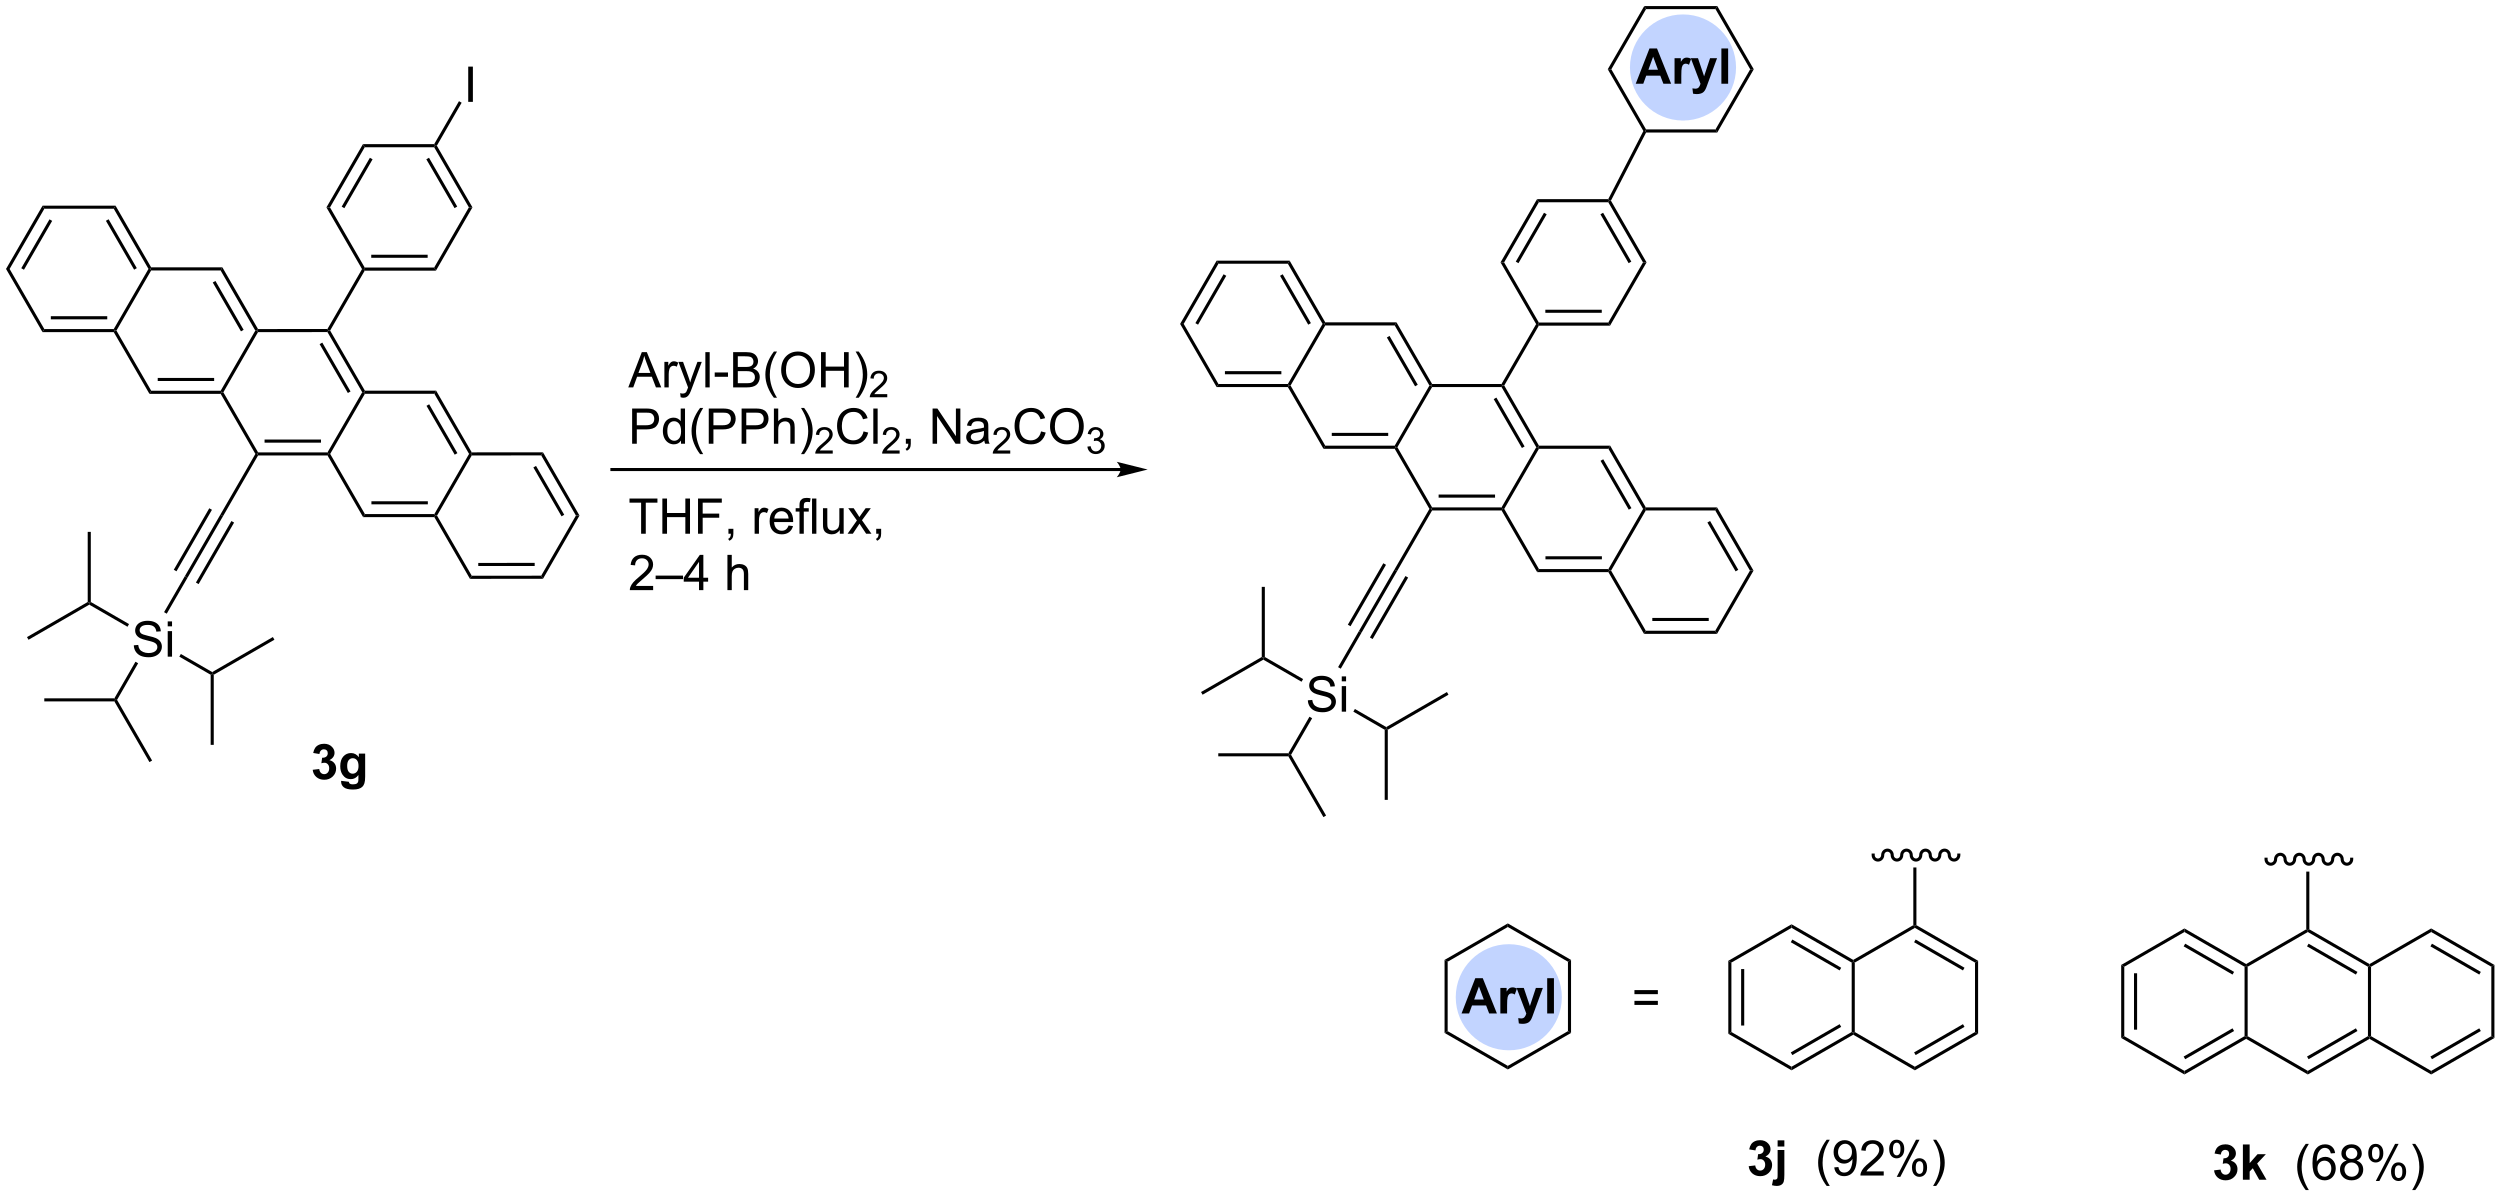 <?xml version="1.0" encoding="UTF-8"?>
<!DOCTYPE svg PUBLIC '-//W3C//DTD SVG 1.0//EN'
          'http://www.w3.org/TR/2001/REC-SVG-20010904/DTD/svg10.dtd'>
<svg stroke-dasharray="none" shape-rendering="auto" xmlns="http://www.w3.org/2000/svg" font-family="'Dialog'" text-rendering="auto" width="1024" fill-opacity="1" color-interpolation="auto" color-rendering="auto" preserveAspectRatio="xMidYMid meet" font-size="12px" viewBox="0 0 1024 490" fill="black" xmlns:xlink="http://www.w3.org/1999/xlink" stroke="black" image-rendering="auto" stroke-miterlimit="10" stroke-linecap="square" stroke-linejoin="miter" font-style="normal" stroke-width="1" height="490" stroke-dashoffset="0" font-weight="normal" stroke-opacity="1"
><!--Generated by the Batik Graphics2D SVG Generator--><defs id="genericDefs"
  /><g
  ><defs id="defs1"
    ><clipPath clipPathUnits="userSpaceOnUse" id="clipPath1"
      ><path d="M0.646 0.646 L415.89 0.646 L415.89 199.278 L0.646 199.278 L0.646 0.646 Z"
      /></clipPath
      ><clipPath clipPathUnits="userSpaceOnUse" id="clipPath2"
      ><path d="M-0.972 13.88 L-0.972 206.989 L402.726 206.989 L402.726 13.88 Z"
      /></clipPath
    ></defs
    ><g transform="scale(2.466,2.466) translate(-0.646,-0.646) matrix(1.029,0,0,1.029,1.646,-13.631)"
    ><path d="M5.894 47.083 L6.183 47.583 L0.577 57.293 L0 57.293 ZM7.017 49.278 L2.462 57.168 L2.896 57.418 L7.45 49.528 Z" stroke="none" clip-path="url(#clipPath2)"
    /></g
    ><g transform="matrix(2.537,0,0,2.537,2.466,-35.207)"
    ><path d="M0 57.293 L0.577 57.293 L6.183 67.003 L5.894 67.503 Z" stroke="none" clip-path="url(#clipPath2)"
    /></g
    ><g transform="matrix(2.537,0,0,2.537,2.466,-35.207)"
    ><path d="M5.894 67.503 L6.183 67.003 L17.394 67.003 L17.539 67.253 L17.395 67.503 ZM7.234 65.433 L16.343 65.433 L16.343 64.933 L7.234 64.933 Z" stroke="none" clip-path="url(#clipPath2)"
    /></g
    ><g transform="matrix(2.537,0,0,2.537,2.466,-35.207)"
    ><path d="M17.827 67.253 L17.539 67.253 L17.394 67.003 L23 57.293 L23.289 57.293 L23.433 57.543 Z" stroke="none" clip-path="url(#clipPath2)"
    /></g
    ><g transform="matrix(2.537,0,0,2.537,2.466,-35.207)"
    ><path d="M23.433 57.043 L23.289 57.293 L23 57.293 L17.394 47.583 L17.683 47.083 ZM21.115 57.168 L16.56 49.278 L16.127 49.528 L20.682 57.418 Z" stroke="none" clip-path="url(#clipPath2)"
    /></g
    ><g transform="matrix(2.537,0,0,2.537,2.466,-35.207)"
    ><path d="M17.683 47.083 L17.394 47.583 L6.183 47.583 L5.894 47.083 Z" stroke="none" clip-path="url(#clipPath2)"
    /></g
    ><g transform="matrix(2.537,0,0,2.537,2.466,-35.207)"
    ><path d="M17.395 67.503 L17.539 67.253 L17.827 67.253 L23.443 76.963 L23.154 77.463 Z" stroke="none" clip-path="url(#clipPath2)"
    /></g
    ><g transform="matrix(2.537,0,0,2.537,2.466,-35.207)"
    ><path d="M23.154 77.463 L23.443 76.963 L34.654 76.963 L34.799 77.213 L34.654 77.463 ZM24.493 75.393 L33.602 75.393 L33.602 74.893 L24.493 74.893 Z" stroke="none" clip-path="url(#clipPath2)"
    /></g
    ><g transform="matrix(2.537,0,0,2.537,2.466,-35.207)"
    ><path d="M35.087 77.213 L34.799 77.213 L34.654 76.963 L40.25 67.253 L40.539 67.253 L40.683 67.503 Z" stroke="none" clip-path="url(#clipPath2)"
    /></g
    ><g transform="matrix(2.537,0,0,2.537,2.466,-35.207)"
    ><path d="M40.683 67.003 L40.539 67.253 L40.25 67.253 L34.644 57.543 L34.933 57.043 ZM38.365 67.129 L33.81 59.238 L33.377 59.488 L37.932 67.379 Z" stroke="none" clip-path="url(#clipPath2)"
    /></g
    ><g transform="matrix(2.537,0,0,2.537,2.466,-35.207)"
    ><path d="M34.933 57.043 L34.644 57.543 L23.433 57.543 L23.289 57.293 L23.433 57.043 Z" stroke="none" clip-path="url(#clipPath2)"
    /></g
    ><g transform="matrix(2.537,0,0,2.537,2.466,-35.207)"
    ><path d="M34.654 77.463 L34.799 77.213 L35.087 77.213 L40.693 86.913 L40.549 87.163 L40.26 87.163 Z" stroke="none" clip-path="url(#clipPath2)"
    /></g
    ><g transform="matrix(2.537,0,0,2.537,2.466,-35.207)"
    ><path d="M40.693 87.413 L40.549 87.163 L40.693 86.913 L51.904 86.913 L52.049 87.163 L51.904 87.413 ZM41.743 85.343 L50.853 85.343 L50.853 84.843 L41.743 84.843 Z" stroke="none" clip-path="url(#clipPath2)"
    /></g
    ><g transform="matrix(2.537,0,0,2.537,2.466,-35.207)"
    ><path d="M52.337 87.163 L52.049 87.163 L51.904 86.913 L57.51 77.203 L57.799 77.203 L57.943 77.453 Z" stroke="none" clip-path="url(#clipPath2)"
    /></g
    ><g transform="matrix(2.537,0,0,2.537,2.466,-35.207)"
    ><path d="M57.943 76.953 L57.799 77.203 L57.51 77.203 L51.895 67.493 L52.039 67.243 L52.327 67.243 ZM55.623 77.079 L51.061 69.19 L50.628 69.44 L55.19 77.329 Z" stroke="none" clip-path="url(#clipPath2)"
    /></g
    ><g transform="matrix(2.537,0,0,2.537,2.466,-35.207)"
    ><path d="M51.894 66.993 L52.039 67.243 L51.895 67.493 L40.683 67.503 L40.539 67.253 L40.683 67.003 Z" stroke="none" clip-path="url(#clipPath2)"
    /></g
    ><g transform="matrix(2.537,0,0,2.537,2.466,-35.207)"
    ><path d="M51.904 87.413 L52.049 87.163 L52.337 87.163 L57.943 96.873 L57.654 97.373 Z" stroke="none" clip-path="url(#clipPath2)"
    /></g
    ><g transform="matrix(2.537,0,0,2.537,2.466,-35.207)"
    ><path d="M57.654 97.373 L57.943 96.873 L69.154 96.873 L69.299 97.123 L69.154 97.373 ZM58.994 95.303 L68.103 95.303 L68.103 94.803 L58.994 94.803 Z" stroke="none" clip-path="url(#clipPath2)"
    /></g
    ><g transform="matrix(2.537,0,0,2.537,2.466,-35.207)"
    ><path d="M69.587 97.123 L69.299 97.123 L69.154 96.873 L74.76 87.163 L75.049 87.163 L75.193 87.413 Z" stroke="none" clip-path="url(#clipPath2)"
    /></g
    ><g transform="matrix(2.537,0,0,2.537,2.466,-35.207)"
    ><path d="M75.193 86.913 L75.049 87.163 L74.76 87.163 L69.154 77.453 L69.443 76.953 ZM72.875 87.038 L68.32 79.148 L67.887 79.398 L72.442 87.288 Z" stroke="none" clip-path="url(#clipPath2)"
    /></g
    ><g transform="matrix(2.537,0,0,2.537,2.466,-35.207)"
    ><path d="M69.443 76.953 L69.154 77.453 L57.943 77.453 L57.799 77.203 L57.943 76.953 Z" stroke="none" clip-path="url(#clipPath2)"
    /></g
    ><g transform="matrix(2.537,0,0,2.537,2.466,-35.207)"
    ><path d="M69.154 97.373 L69.299 97.123 L69.587 97.123 L75.193 106.833 L74.904 107.333 Z" stroke="none" clip-path="url(#clipPath2)"
    /></g
    ><g transform="matrix(2.537,0,0,2.537,2.466,-35.207)"
    ><path d="M74.904 107.333 L75.193 106.833 L86.404 106.823 L86.693 107.323 ZM76.243 105.262 L85.353 105.254 L85.353 104.754 L76.243 104.762 Z" stroke="none" clip-path="url(#clipPath2)"
    /></g
    ><g transform="matrix(2.537,0,0,2.537,2.466,-35.207)"
    ><path d="M86.693 107.323 L86.404 106.823 L92.01 97.113 L92.587 97.113 Z" stroke="none" clip-path="url(#clipPath2)"
    /></g
    ><g transform="matrix(2.537,0,0,2.537,2.466,-35.207)"
    ><path d="M92.587 97.113 L92.01 97.113 L86.404 87.403 L86.693 86.903 ZM90.125 96.988 L85.57 89.099 L85.138 89.349 L89.692 97.238 Z" stroke="none" clip-path="url(#clipPath2)"
    /></g
    ><g transform="matrix(2.537,0,0,2.537,2.466,-35.207)"
    ><path d="M86.693 86.903 L86.404 87.403 L75.193 87.413 L75.049 87.163 L75.193 86.913 Z" stroke="none" clip-path="url(#clipPath2)"
    /></g
    ><g transform="matrix(2.537,0,0,2.537,2.466,-35.207)"
    ><path d="M40.26 87.163 L40.549 87.163 L40.693 87.413 L35.035 97.218 L34.602 96.968 Z" stroke="none" clip-path="url(#clipPath2)"
    /></g
    ><g transform="matrix(2.537,0,0,2.537,2.466,-35.207)"
    ><path d="M34.602 96.968 L35.035 97.218 L29.303 107.151 L28.874 106.895 ZM36.389 97.999 L30.66 107.929 L31.093 108.179 L36.823 98.249 ZM32.815 95.937 L27.085 105.866 L27.518 106.116 L33.248 96.186 Z" stroke="none" clip-path="url(#clipPath2)"
    /></g
    ><g transform="matrix(2.537,0,0,2.537,2.466,-35.207)"
    ><path d="M20.631 118.063 L21.343 118.001 Q21.392 118.428 21.576 118.703 Q21.762 118.977 22.15 119.145 Q22.538 119.313 23.022 119.313 Q23.454 119.313 23.783 119.186 Q24.114 119.057 24.275 118.835 Q24.435 118.612 24.435 118.348 Q24.435 118.079 24.28 117.88 Q24.125 117.68 23.768 117.543 Q23.54 117.455 22.756 117.266 Q21.972 117.077 21.656 116.912 Q21.25 116.697 21.048 116.381 Q20.849 116.066 20.849 115.672 Q20.849 115.243 21.092 114.867 Q21.338 114.492 21.806 114.298 Q22.277 114.104 22.852 114.104 Q23.486 114.104 23.967 114.308 Q24.451 114.513 24.71 114.909 Q24.971 115.305 24.992 115.804 L24.27 115.859 Q24.21 115.32 23.874 115.046 Q23.54 114.769 22.883 114.769 Q22.199 114.769 21.886 115.02 Q21.576 115.268 21.576 115.623 Q21.576 115.928 21.796 116.128 Q22.013 116.324 22.932 116.534 Q23.851 116.741 24.192 116.896 Q24.689 117.124 24.924 117.476 Q25.163 117.828 25.163 118.286 Q25.163 118.739 24.901 119.142 Q24.642 119.544 24.153 119.769 Q23.667 119.991 23.059 119.991 Q22.285 119.991 21.762 119.766 Q21.242 119.538 20.944 119.088 Q20.647 118.635 20.631 118.063 ZM26.105 115.004 L26.105 114.202 L26.803 114.202 L26.803 115.004 L26.105 115.004 ZM26.105 119.893 L26.105 115.77 L26.803 115.77 L26.803 119.893 L26.105 119.893 Z" stroke="none" clip-path="url(#clipPath2)"
    /></g
    ><g transform="matrix(2.537,0,0,2.537,2.466,-35.207)"
    ><path d="M28.874 106.895 L29.303 107.151 L25.949 112.958 L25.516 112.708 Z" stroke="none" clip-path="url(#clipPath2)"
    /></g
    ><g transform="matrix(2.537,0,0,2.537,2.466,-35.207)"
    ><path d="M52.327 67.243 L52.039 67.243 L51.894 66.993 L57.48 57.323 L57.769 57.323 L57.913 57.573 Z" stroke="none" clip-path="url(#clipPath2)"
    /></g
    ><g transform="matrix(2.537,0,0,2.537,2.466,-35.207)"
    ><path d="M20.897 120.716 L21.33 120.965 L17.927 126.873 L17.639 126.873 L17.494 126.623 Z" stroke="none" clip-path="url(#clipPath2)"
    /></g
    ><g transform="matrix(2.537,0,0,2.537,2.466,-35.207)"
    ><path d="M17.494 126.623 L17.639 126.873 L17.494 127.123 L6.179 127.123 L6.179 126.623 Z" stroke="none" clip-path="url(#clipPath2)"
    /></g
    ><g transform="matrix(2.537,0,0,2.537,2.466,-35.207)"
    ><path d="M17.494 127.123 L17.639 126.873 L17.927 126.873 L23.585 136.668 L23.152 136.918 Z" stroke="none" clip-path="url(#clipPath2)"
    /></g
    ><g transform="matrix(2.537,0,0,2.537,2.466,-35.207)"
    ><path d="M27.978 119.897 L28.228 119.464 L33.289 122.384 L33.289 122.673 L33.039 122.817 Z" stroke="none" clip-path="url(#clipPath2)"
    /></g
    ><g transform="matrix(2.537,0,0,2.537,2.466,-35.207)"
    ><path d="M33.539 122.817 L33.289 122.673 L33.289 122.384 L43.084 116.727 L43.334 117.159 Z" stroke="none" clip-path="url(#clipPath2)"
    /></g
    ><g transform="matrix(2.537,0,0,2.537,2.466,-35.207)"
    ><path d="M33.039 122.817 L33.289 122.673 L33.539 122.817 L33.539 134.133 L33.039 134.133 Z" stroke="none" clip-path="url(#clipPath2)"
    /></g
    ><g transform="matrix(2.537,0,0,2.537,2.466,-35.207)"
    ><path d="M19.861 114.634 L19.611 115.067 L13.439 111.502 L13.439 111.213 L13.689 111.069 Z" stroke="none" clip-path="url(#clipPath2)"
    /></g
    ><g transform="matrix(2.537,0,0,2.537,2.466,-35.207)"
    ><path d="M13.689 111.069 L13.439 111.213 L13.189 111.069 L13.189 99.753 L13.689 99.753 Z" stroke="none" clip-path="url(#clipPath2)"
    /></g
    ><g transform="matrix(2.537,0,0,2.537,2.466,-35.207)"
    ><path d="M13.189 111.069 L13.439 111.213 L13.439 111.502 L3.634 117.169 L3.384 116.737 Z" stroke="none" clip-path="url(#clipPath2)"
    /></g
    ><g transform="matrix(2.537,0,0,2.537,2.466,-35.207)"
    ><path d="M49.514 138.161 L50.57 138.035 Q50.619 138.438 50.839 138.653 Q51.062 138.865 51.377 138.865 Q51.714 138.865 51.944 138.609 Q52.177 138.353 52.177 137.918 Q52.177 137.506 51.954 137.266 Q51.734 137.025 51.416 137.025 Q51.206 137.025 50.914 137.105 L51.036 136.218 Q51.478 136.228 51.711 136.026 Q51.944 135.822 51.944 135.483 Q51.944 135.196 51.773 135.025 Q51.602 134.854 51.318 134.854 Q51.038 134.854 50.839 135.048 Q50.642 135.242 50.601 135.615 L49.594 135.444 Q49.7 134.929 49.91 134.621 Q50.122 134.31 50.5 134.135 Q50.88 133.958 51.349 133.958 Q52.154 133.958 52.638 134.471 Q53.039 134.89 53.039 135.418 Q53.039 136.166 52.218 136.614 Q52.707 136.717 53 137.082 Q53.295 137.447 53.295 137.965 Q53.295 138.713 52.746 139.243 Q52.2 139.771 51.385 139.771 Q50.611 139.771 50.101 139.326 Q49.594 138.881 49.514 138.161 ZM54.106 139.944 L55.351 140.097 Q55.382 140.314 55.496 140.395 Q55.651 140.511 55.985 140.511 Q56.412 140.511 56.624 140.384 Q56.769 140.299 56.842 140.107 Q56.893 139.973 56.893 139.605 L56.893 139.005 Q56.404 139.673 55.659 139.673 Q54.828 139.673 54.342 138.969 Q53.961 138.415 53.961 137.587 Q53.961 136.552 54.461 136.006 Q54.96 135.457 55.7 135.457 Q56.466 135.457 56.963 136.127 L56.963 135.55 L57.983 135.55 L57.983 139.248 Q57.983 139.981 57.861 140.34 Q57.742 140.703 57.525 140.907 Q57.307 141.114 56.945 141.231 Q56.583 141.347 56.026 141.347 Q54.978 141.347 54.538 140.987 Q54.101 140.627 54.101 140.076 Q54.101 140.022 54.106 139.944 ZM55.079 137.525 Q55.079 138.182 55.333 138.487 Q55.589 138.79 55.962 138.79 Q56.36 138.79 56.635 138.48 Q56.911 138.167 56.911 137.553 Q56.911 136.911 56.647 136.601 Q56.383 136.29 55.98 136.29 Q55.589 136.29 55.333 136.596 Q55.079 136.901 55.079 137.525 Z" stroke="none" clip-path="url(#clipPath2)"
    /></g
    ><g transform="matrix(2.537,0,0,2.537,2.466,-35.207)"
    ><path d="M57.913 57.573 L57.769 57.323 L57.913 57.073 L69.124 57.073 L69.413 57.573 ZM58.964 55.503 L68.073 55.503 L68.073 55.003 L58.964 55.003 Z" stroke="none" clip-path="url(#clipPath2)"
    /></g
    ><g transform="matrix(2.537,0,0,2.537,2.466,-35.207)"
    ><path d="M69.413 57.573 L69.124 57.073 L74.73 47.353 L75.307 47.353 Z" stroke="none" clip-path="url(#clipPath2)"
    /></g
    ><g transform="matrix(2.537,0,0,2.537,2.466,-35.207)"
    ><path d="M75.307 47.353 L74.73 47.353 L69.124 37.653 L69.269 37.403 L69.557 37.403 ZM72.847 47.229 L68.291 39.346 L67.859 39.597 L72.414 47.479 Z" stroke="none" clip-path="url(#clipPath2)"
    /></g
    ><g transform="matrix(2.537,0,0,2.537,2.466,-35.207)"
    ><path d="M69.124 37.153 L69.269 37.403 L69.124 37.653 L57.913 37.653 L57.624 37.153 Z" stroke="none" clip-path="url(#clipPath2)"
    /></g
    ><g transform="matrix(2.537,0,0,2.537,2.466,-35.207)"
    ><path d="M57.624 37.153 L57.913 37.653 L52.307 47.363 L51.73 47.363 ZM58.747 39.348 L54.193 47.238 L54.626 47.488 L59.18 39.598 Z" stroke="none" clip-path="url(#clipPath2)"
    /></g
    ><g transform="matrix(2.537,0,0,2.537,2.466,-35.207)"
    ><path d="M51.73 47.363 L52.307 47.363 L57.913 57.073 L57.769 57.323 L57.48 57.323 Z" stroke="none" clip-path="url(#clipPath2)"
    /></g
    ><g transform="matrix(2.537,0,0,2.537,2.466,-35.207)"
    ><path d="M74.623 30.323 L74.623 24.632 L75.376 24.632 L75.376 30.323 L74.623 30.323 Z" stroke="none" clip-path="url(#clipPath2)"
    /></g
    ><g transform="matrix(2.537,0,0,2.537,2.466,-35.207)"
    ><path d="M69.557 37.403 L69.269 37.403 L69.124 37.153 L73.129 30.213 L73.562 30.463 Z" stroke="none" clip-path="url(#clipPath2)"
    /></g
    ><g transform="matrix(2.537,0,0,2.537,2.466,-35.207)"
    ><path d="M179.949 89.433 L97.824 89.433 L97.574 89.433 L97.574 89.933 L97.824 89.933 L179.949 89.933 L180.199 89.933 L180.199 89.433 L179.949 89.433 ZM184.324 89.683 L179.324 88.433 C179.324 88.433 179.949 89.136 179.949 89.683 C179.949 90.23 179.324 90.933 179.324 90.933 Z" stroke="none" clip-path="url(#clipPath2)"
    /></g
    ><g transform="matrix(2.537,0,0,2.537,2.466,-35.207)"
    ><path d="M100.461 76.423 L102.647 70.732 L103.46 70.732 L105.789 76.423 L104.93 76.423 L104.267 74.699 L101.887 74.699 L101.263 76.423 L100.461 76.423 ZM102.104 74.086 L104.034 74.086 L103.439 72.51 Q103.168 71.79 103.036 71.33 Q102.927 71.876 102.73 72.416 L102.104 74.086 ZM106.294 76.423 L106.294 72.3 L106.923 72.3 L106.923 72.924 Q107.163 72.486 107.365 72.347 Q107.57 72.207 107.816 72.207 Q108.167 72.207 108.532 72.432 L108.292 73.079 Q108.035 72.929 107.779 72.929 Q107.552 72.929 107.368 73.066 Q107.187 73.203 107.109 73.449 Q106.993 73.822 106.993 74.264 L106.993 76.423 L106.294 76.423 ZM108.918 78.012 L108.84 77.354 Q109.068 77.416 109.239 77.416 Q109.472 77.416 109.611 77.339 Q109.751 77.261 109.842 77.121 Q109.906 77.018 110.054 76.601 Q110.075 76.544 110.116 76.43 L108.553 72.3 L109.306 72.3 L110.163 74.686 Q110.331 75.142 110.463 75.641 Q110.582 75.16 110.75 74.702 L111.63 72.3 L112.329 72.3 L110.76 76.493 Q110.509 77.173 110.37 77.429 Q110.183 77.773 109.943 77.934 Q109.702 78.097 109.368 78.097 Q109.166 78.097 108.918 78.012 ZM112.908 76.423 L112.908 70.732 L113.607 70.732 L113.607 76.423 L112.908 76.423 ZM114.418 74.715 L114.418 74.011 L116.564 74.011 L116.564 74.715 L114.418 74.715 ZM117.394 76.423 L117.394 70.732 L119.529 70.732 Q120.182 70.732 120.575 70.905 Q120.971 71.076 121.194 71.436 Q121.416 71.795 121.416 72.186 Q121.416 72.551 121.217 72.875 Q121.02 73.195 120.622 73.395 Q121.137 73.545 121.413 73.91 Q121.693 74.275 121.693 74.772 Q121.693 75.173 121.522 75.517 Q121.354 75.858 121.106 76.045 Q120.857 76.231 120.482 76.327 Q120.109 76.423 119.566 76.423 L117.394 76.423 ZM118.148 73.123 L119.379 73.123 Q119.879 73.123 120.096 73.056 Q120.383 72.97 120.528 72.774 Q120.676 72.574 120.676 72.277 Q120.676 71.992 120.539 71.777 Q120.404 71.562 120.151 71.482 Q119.9 71.402 119.286 71.402 L118.148 71.402 L118.148 73.123 ZM118.148 75.75 L119.566 75.75 Q119.931 75.75 120.078 75.724 Q120.337 75.677 120.51 75.569 Q120.686 75.46 120.798 75.253 Q120.912 75.043 120.912 74.772 Q120.912 74.453 120.748 74.22 Q120.585 73.985 120.296 73.889 Q120.008 73.793 119.465 73.793 L118.148 73.793 L118.148 75.75 ZM123.975 78.097 Q123.396 77.367 122.995 76.389 Q122.596 75.408 122.596 74.36 Q122.596 73.436 122.896 72.59 Q123.246 71.609 123.975 70.633 L124.475 70.633 Q124.007 71.441 123.854 71.788 Q123.618 72.323 123.481 72.906 Q123.316 73.63 123.316 74.365 Q123.316 76.231 124.475 78.097 L123.975 78.097 ZM125.148 73.651 Q125.148 72.233 125.909 71.433 Q126.669 70.631 127.873 70.631 Q128.66 70.631 129.291 71.009 Q129.925 71.384 130.256 72.057 Q130.59 72.73 130.59 73.584 Q130.59 74.451 130.241 75.134 Q129.891 75.817 129.25 76.169 Q128.61 76.521 127.868 76.521 Q127.066 76.521 126.431 76.133 Q125.8 75.742 125.474 75.072 Q125.148 74.399 125.148 73.651 ZM125.924 73.661 Q125.924 74.691 126.475 75.284 Q127.029 75.874 127.865 75.874 Q128.714 75.874 129.263 75.276 Q129.814 74.678 129.814 73.581 Q129.814 72.885 129.578 72.367 Q129.343 71.85 128.89 71.565 Q128.44 71.278 127.876 71.278 Q127.076 71.278 126.499 71.829 Q125.924 72.378 125.924 73.661 ZM131.583 76.423 L131.583 70.732 L132.336 70.732 L132.336 73.069 L135.294 73.069 L135.294 70.732 L136.047 70.732 L136.047 76.423 L135.294 76.423 L135.294 73.739 L132.336 73.739 L132.336 76.423 L131.583 76.423 ZM137.671 78.097 L137.169 78.097 Q138.331 76.231 138.331 74.365 Q138.331 73.635 138.162 72.916 Q138.03 72.334 137.795 71.798 Q137.642 71.449 137.169 70.633 L137.671 70.633 Q138.4 71.609 138.75 72.59 Q139.047 73.436 139.047 74.36 Q139.047 75.408 138.646 76.389 Q138.245 77.367 137.671 78.097 Z" stroke="none" clip-path="url(#clipPath2)"
    /></g
    ><g transform="matrix(2.537,0,0,2.537,2.466,-35.207)"
    ><path d="M142.276 77.508 L142.276 78.013 L139.454 78.013 Q139.448 77.822 139.516 77.648 Q139.623 77.361 139.86 77.081 Q140.099 76.802 140.547 76.435 Q141.242 75.864 141.486 75.53 Q141.731 75.196 141.731 74.899 Q141.731 74.589 141.508 74.375 Q141.286 74.16 140.927 74.16 Q140.549 74.16 140.322 74.387 Q140.095 74.614 140.093 75.016 L139.553 74.962 Q139.609 74.358 139.97 74.043 Q140.331 73.727 140.939 73.727 Q141.554 73.727 141.911 74.069 Q142.27 74.408 142.27 74.911 Q142.27 75.167 142.166 75.416 Q142.061 75.662 141.816 75.936 Q141.574 76.21 141.009 76.687 Q140.537 77.083 140.403 77.225 Q140.269 77.366 140.182 77.508 L142.276 77.508 Z" stroke="none" clip-path="url(#clipPath2)"
    /></g
    ><g transform="matrix(2.537,0,0,2.537,2.466,-35.207)"
    ><path d="M101.087 85.523 L101.087 79.832 L103.235 79.832 Q103.802 79.832 104.099 79.886 Q104.519 79.956 104.801 80.153 Q105.085 80.347 105.259 80.701 Q105.432 81.053 105.432 81.478 Q105.432 82.202 104.969 82.707 Q104.508 83.209 103.3 83.209 L101.84 83.209 L101.84 85.523 L101.087 85.523 ZM101.84 82.536 L103.312 82.536 Q104.042 82.536 104.348 82.264 Q104.656 81.993 104.656 81.501 Q104.656 81.144 104.475 80.89 Q104.293 80.634 103.998 80.554 Q103.809 80.502 103.297 80.502 L101.84 80.502 L101.84 82.536 ZM108.975 85.523 L108.975 85.002 Q108.584 85.616 107.823 85.616 Q107.329 85.616 106.915 85.344 Q106.503 85.072 106.276 84.586 Q106.048 84.097 106.048 83.465 Q106.048 82.847 106.252 82.345 Q106.459 81.843 106.871 81.576 Q107.282 81.307 107.792 81.307 Q108.165 81.307 108.455 81.465 Q108.747 81.62 108.928 81.874 L108.928 79.832 L109.624 79.832 L109.624 85.523 L108.975 85.523 ZM106.767 83.465 Q106.767 84.257 107.101 84.65 Q107.435 85.041 107.888 85.041 Q108.346 85.041 108.667 84.666 Q108.988 84.291 108.988 83.522 Q108.988 82.676 108.662 82.28 Q108.336 81.884 107.857 81.884 Q107.391 81.884 107.078 82.264 Q106.767 82.645 106.767 83.465 ZM112.058 87.197 Q111.479 86.467 111.078 85.489 Q110.679 84.508 110.679 83.46 Q110.679 82.536 110.979 81.69 Q111.329 80.709 112.058 79.734 L112.558 79.734 Q112.089 80.541 111.937 80.888 Q111.701 81.423 111.564 82.006 Q111.398 82.73 111.398 83.465 Q111.398 85.331 112.558 87.197 L112.058 87.197 ZM113.458 85.523 L113.458 79.832 L115.606 79.832 Q116.173 79.832 116.471 79.886 Q116.89 79.956 117.172 80.153 Q117.457 80.347 117.63 80.701 Q117.803 81.053 117.803 81.478 Q117.803 82.202 117.34 82.707 Q116.879 83.209 115.671 83.209 L114.211 83.209 L114.211 85.523 L113.458 85.523 ZM114.211 82.536 L115.684 82.536 Q116.414 82.536 116.719 82.264 Q117.027 81.993 117.027 81.501 Q117.027 81.144 116.846 80.89 Q116.665 80.634 116.37 80.554 Q116.181 80.502 115.668 80.502 L114.211 80.502 L114.211 82.536 ZM118.761 85.523 L118.761 79.832 L120.909 79.832 Q121.476 79.832 121.773 79.886 Q122.192 79.956 122.475 80.153 Q122.759 80.347 122.933 80.701 Q123.106 81.053 123.106 81.478 Q123.106 82.202 122.643 82.707 Q122.182 83.209 120.974 83.209 L119.514 83.209 L119.514 85.523 L118.761 85.523 ZM119.514 82.536 L120.987 82.536 Q121.716 82.536 122.022 82.264 Q122.33 81.993 122.33 81.501 Q122.33 81.144 122.148 80.89 Q121.967 80.634 121.672 80.554 Q121.483 80.502 120.971 80.502 L119.514 80.502 L119.514 82.536 ZM123.975 85.523 L123.975 79.832 L124.674 79.832 L124.674 81.874 Q125.163 81.307 125.909 81.307 Q126.367 81.307 126.703 81.488 Q127.042 81.667 127.187 81.985 Q127.332 82.303 127.332 82.909 L127.332 85.523 L126.633 85.523 L126.633 82.909 Q126.633 82.386 126.406 82.148 Q126.18 81.907 125.764 81.907 Q125.453 81.907 125.179 82.07 Q124.907 82.231 124.791 82.508 Q124.674 82.782 124.674 83.266 L124.674 85.523 L123.975 85.523 ZM128.855 87.197 L128.353 87.197 Q129.515 85.331 129.515 83.465 Q129.515 82.735 129.347 82.016 Q129.215 81.434 128.979 80.898 Q128.827 80.549 128.353 79.734 L128.855 79.734 Q129.585 80.709 129.934 81.69 Q130.232 82.536 130.232 83.46 Q130.232 84.508 129.831 85.489 Q129.429 86.467 128.855 87.197 Z" stroke="none" clip-path="url(#clipPath2)"
    /></g
    ><g transform="matrix(2.537,0,0,2.537,2.466,-35.207)"
    ><path d="M133.474 86.608 L133.474 87.113 L130.652 87.113 Q130.647 86.922 130.714 86.748 Q130.821 86.46 131.058 86.181 Q131.297 85.901 131.745 85.535 Q132.44 84.964 132.684 84.63 Q132.929 84.296 132.929 83.999 Q132.929 83.689 132.706 83.475 Q132.484 83.26 132.125 83.26 Q131.747 83.26 131.52 83.487 Q131.293 83.714 131.291 84.116 L130.751 84.061 Q130.808 83.458 131.169 83.143 Q131.53 82.827 132.137 82.827 Q132.752 82.827 133.109 83.169 Q133.469 83.508 133.469 84.011 Q133.469 84.267 133.364 84.516 Q133.259 84.762 133.014 85.036 Q132.772 85.309 132.207 85.787 Q131.735 86.183 131.601 86.325 Q131.468 86.466 131.38 86.608 L133.474 86.608 Z" stroke="none" clip-path="url(#clipPath2)"
    /></g
    ><g transform="matrix(2.537,0,0,2.537,2.466,-35.207)"
    ><path d="M138.448 83.527 L139.201 83.716 Q138.965 84.645 138.349 85.134 Q137.733 85.621 136.846 85.621 Q135.924 85.621 135.347 85.246 Q134.773 84.871 134.47 84.161 Q134.17 83.45 134.17 82.635 Q134.17 81.744 134.509 81.084 Q134.851 80.422 135.477 80.078 Q136.103 79.734 136.856 79.734 Q137.71 79.734 138.292 80.168 Q138.875 80.603 139.105 81.392 L138.362 81.566 Q138.166 80.945 137.788 80.662 Q137.413 80.378 136.841 80.378 Q136.186 80.378 135.743 80.694 Q135.304 81.007 135.125 81.537 Q134.946 82.068 134.946 82.629 Q134.946 83.356 135.159 83.897 Q135.371 84.438 135.816 84.707 Q136.263 84.974 136.784 84.974 Q137.415 84.974 137.852 84.609 Q138.292 84.244 138.448 83.527 ZM140.025 85.523 L140.025 79.832 L140.724 79.832 L140.724 85.523 L140.025 85.523 Z" stroke="none" clip-path="url(#clipPath2)"
    /></g
    ><g transform="matrix(2.537,0,0,2.537,2.466,-35.207)"
    ><path d="M144.272 86.608 L144.272 87.113 L141.45 87.113 Q141.444 86.922 141.512 86.748 Q141.619 86.46 141.856 86.181 Q142.095 85.901 142.543 85.535 Q143.238 84.964 143.482 84.63 Q143.727 84.296 143.727 83.999 Q143.727 83.689 143.504 83.475 Q143.282 83.26 142.923 83.26 Q142.545 83.26 142.318 83.487 Q142.091 83.714 142.089 84.116 L141.549 84.061 Q141.605 83.458 141.966 83.143 Q142.327 82.827 142.935 82.827 Q143.55 82.827 143.907 83.169 Q144.266 83.508 144.266 84.011 Q144.266 84.267 144.162 84.516 Q144.057 84.762 143.812 85.036 Q143.57 85.309 143.005 85.787 Q142.533 86.183 142.399 86.325 Q142.265 86.466 142.178 86.608 L144.272 86.608 Z" stroke="none" clip-path="url(#clipPath2)"
    /></g
    ><g transform="matrix(2.537,0,0,2.537,2.466,-35.207)"
    ><path d="M145.278 85.523 L145.278 84.725 L146.075 84.725 L146.075 85.523 Q146.075 85.963 145.92 86.232 Q145.765 86.501 145.426 86.648 L145.232 86.351 Q145.454 86.252 145.558 86.064 Q145.664 85.877 145.674 85.523 L145.278 85.523 ZM149.595 85.523 L149.595 79.832 L150.369 79.832 L153.358 84.299 L153.358 79.832 L154.08 79.832 L154.08 85.523 L153.306 85.523 L150.317 81.051 L150.317 85.523 L149.595 85.523 ZM157.945 85.013 Q157.556 85.344 157.197 85.481 Q156.84 85.616 156.428 85.616 Q155.748 85.616 155.383 85.284 Q155.018 84.951 155.018 84.436 Q155.018 84.133 155.155 83.882 Q155.295 83.631 155.517 83.481 Q155.74 83.328 156.019 83.25 Q156.226 83.196 156.64 83.147 Q157.487 83.046 157.888 82.906 Q157.89 82.761 157.89 82.722 Q157.89 82.296 157.694 82.122 Q157.425 81.884 156.897 81.884 Q156.405 81.884 156.169 82.057 Q155.934 82.231 155.823 82.668 L155.139 82.575 Q155.233 82.138 155.445 81.868 Q155.66 81.597 156.063 81.452 Q156.467 81.307 156.998 81.307 Q157.525 81.307 157.854 81.431 Q158.185 81.555 158.341 81.744 Q158.496 81.931 158.558 82.218 Q158.594 82.396 158.594 82.862 L158.594 83.794 Q158.594 84.769 158.638 85.028 Q158.682 85.284 158.814 85.523 L158.084 85.523 Q157.976 85.305 157.945 85.013 ZM157.888 83.452 Q157.507 83.608 156.746 83.716 Q156.314 83.778 156.136 83.856 Q155.957 83.934 155.859 84.084 Q155.763 84.234 155.763 84.415 Q155.763 84.695 155.975 84.881 Q156.188 85.067 156.594 85.067 Q156.998 85.067 157.311 84.891 Q157.626 84.715 157.774 84.407 Q157.888 84.172 157.888 83.709 L157.888 83.452 Z" stroke="none" clip-path="url(#clipPath2)"
    /></g
    ><g transform="matrix(2.537,0,0,2.537,2.466,-35.207)"
    ><path d="M162.132 86.608 L162.132 87.113 L159.31 87.113 Q159.304 86.922 159.372 86.748 Q159.478 86.46 159.715 86.181 Q159.954 85.901 160.402 85.535 Q161.097 84.964 161.342 84.63 Q161.586 84.296 161.586 83.999 Q161.586 83.689 161.363 83.475 Q161.142 83.26 160.783 83.26 Q160.404 83.26 160.177 83.487 Q159.95 83.714 159.948 84.116 L159.409 84.061 Q159.465 83.458 159.826 83.143 Q160.187 82.827 160.794 82.827 Q161.41 82.827 161.767 83.169 Q162.126 83.508 162.126 84.011 Q162.126 84.267 162.021 84.516 Q161.916 84.762 161.672 85.036 Q161.429 85.309 160.864 85.787 Q160.393 86.183 160.259 86.325 Q160.125 86.466 160.037 86.608 L162.132 86.608 Z" stroke="none" clip-path="url(#clipPath2)"
    /></g
    ><g transform="matrix(2.537,0,0,2.537,2.466,-35.207)"
    ><path d="M167.105 83.527 L167.858 83.716 Q167.623 84.645 167.007 85.134 Q166.391 85.621 165.503 85.621 Q164.582 85.621 164.005 85.246 Q163.43 84.871 163.127 84.161 Q162.827 83.45 162.827 82.635 Q162.827 81.744 163.166 81.084 Q163.508 80.422 164.134 80.078 Q164.76 79.734 165.513 79.734 Q166.367 79.734 166.95 80.168 Q167.532 80.603 167.762 81.392 L167.019 81.566 Q166.823 80.945 166.445 80.662 Q166.07 80.378 165.498 80.378 Q164.843 80.378 164.401 80.694 Q163.961 81.007 163.782 81.537 Q163.603 82.068 163.603 82.629 Q163.603 83.356 163.816 83.897 Q164.028 84.438 164.473 84.707 Q164.921 84.974 165.441 84.974 Q166.072 84.974 166.51 84.609 Q166.95 84.244 167.105 83.527 ZM168.558 82.751 Q168.558 81.333 169.319 80.533 Q170.08 79.731 171.283 79.731 Q172.07 79.731 172.701 80.109 Q173.335 80.484 173.667 81.157 Q174 81.83 174 82.684 Q174 83.551 173.651 84.234 Q173.302 84.917 172.66 85.269 Q172.021 85.621 171.278 85.621 Q170.476 85.621 169.842 85.233 Q169.21 84.842 168.884 84.172 Q168.558 83.499 168.558 82.751 ZM169.334 82.761 Q169.334 83.791 169.886 84.384 Q170.439 84.974 171.275 84.974 Q172.124 84.974 172.673 84.376 Q173.224 83.778 173.224 82.681 Q173.224 81.985 172.988 81.467 Q172.753 80.95 172.3 80.665 Q171.85 80.378 171.286 80.378 Q170.486 80.378 169.909 80.929 Q169.334 81.478 169.334 82.761 Z" stroke="none" clip-path="url(#clipPath2)"
    /></g
    ><g transform="matrix(2.537,0,0,2.537,2.466,-35.207)"
    ><path d="M174.588 85.985 L175.112 85.915 Q175.203 86.362 175.418 86.558 Q175.636 86.754 175.948 86.754 Q176.317 86.754 176.571 86.497 Q176.828 86.241 176.828 85.863 Q176.828 85.502 176.591 85.269 Q176.356 85.034 175.991 85.034 Q175.844 85.034 175.622 85.092 L175.68 84.632 Q175.733 84.638 175.764 84.638 Q176.1 84.638 176.368 84.463 Q176.636 84.289 176.636 83.924 Q176.636 83.636 176.439 83.448 Q176.245 83.258 175.937 83.258 Q175.63 83.258 175.426 83.45 Q175.222 83.642 175.164 84.026 L174.64 83.933 Q174.737 83.405 175.077 83.116 Q175.418 82.827 175.925 82.827 Q176.274 82.827 176.567 82.977 Q176.863 83.126 177.018 83.386 Q177.173 83.644 177.173 83.935 Q177.173 84.213 177.024 84.44 Q176.876 84.667 176.585 84.801 Q176.964 84.888 177.173 85.164 Q177.383 85.438 177.383 85.851 Q177.383 86.41 176.975 86.8 Q176.567 87.188 175.945 87.188 Q175.384 87.188 175.011 86.855 Q174.64 86.519 174.588 85.985 Z" stroke="none" clip-path="url(#clipPath2)"
    /></g
    ><g transform="matrix(2.537,0,0,2.537,2.466,-35.207)"
    ><path d="M195.454 55.962 L195.743 56.462 L190.137 66.172 L189.56 66.172 ZM196.577 58.157 L192.023 66.047 L192.456 66.297 L197.01 58.407 Z" stroke="none" clip-path="url(#clipPath2)"
    /></g
    ><g transform="matrix(2.537,0,0,2.537,2.466,-35.207)"
    ><path d="M189.56 66.172 L190.137 66.172 L195.743 75.872 L195.454 76.372 Z" stroke="none" clip-path="url(#clipPath2)"
    /></g
    ><g transform="matrix(2.537,0,0,2.537,2.466,-35.207)"
    ><path d="M195.454 76.372 L195.743 75.872 L206.954 75.872 L207.099 76.122 L206.954 76.372 ZM196.793 74.302 L205.904 74.302 L205.904 73.802 L196.793 73.802 Z" stroke="none" clip-path="url(#clipPath2)"
    /></g
    ><g transform="matrix(2.537,0,0,2.537,2.466,-35.207)"
    ><path d="M207.387 76.122 L207.099 76.122 L206.954 75.872 L212.56 66.172 L212.849 66.172 L212.993 66.422 Z" stroke="none" clip-path="url(#clipPath2)"
    /></g
    ><g transform="matrix(2.537,0,0,2.537,2.466,-35.207)"
    ><path d="M212.993 65.922 L212.849 66.172 L212.56 66.172 L206.954 56.462 L207.243 55.962 ZM210.675 66.047 L206.12 58.157 L205.687 58.407 L210.242 66.297 Z" stroke="none" clip-path="url(#clipPath2)"
    /></g
    ><g transform="matrix(2.537,0,0,2.537,2.466,-35.207)"
    ><path d="M207.243 55.962 L206.954 56.462 L195.743 56.462 L195.454 55.962 Z" stroke="none" clip-path="url(#clipPath2)"
    /></g
    ><g transform="matrix(2.537,0,0,2.537,2.466,-35.207)"
    ><path d="M206.954 76.372 L207.099 76.122 L207.387 76.122 L212.993 85.832 L212.704 86.332 Z" stroke="none" clip-path="url(#clipPath2)"
    /></g
    ><g transform="matrix(2.537,0,0,2.537,2.466,-35.207)"
    ><path d="M212.704 86.332 L212.993 85.832 L224.204 85.832 L224.349 86.082 L224.204 86.332 ZM214.044 84.262 L223.154 84.262 L223.154 83.762 L214.044 83.762 Z" stroke="none" clip-path="url(#clipPath2)"
    /></g
    ><g transform="matrix(2.537,0,0,2.537,2.466,-35.207)"
    ><path d="M224.637 86.082 L224.349 86.082 L224.204 85.832 L229.81 76.122 L230.099 76.122 L230.243 76.372 Z" stroke="none" clip-path="url(#clipPath2)"
    /></g
    ><g transform="matrix(2.537,0,0,2.537,2.466,-35.207)"
    ><path d="M230.243 75.872 L230.099 76.122 L229.81 76.122 L224.204 66.422 L224.493 65.922 ZM227.926 75.998 L223.371 68.116 L222.939 68.366 L227.493 76.248 Z" stroke="none" clip-path="url(#clipPath2)"
    /></g
    ><g transform="matrix(2.537,0,0,2.537,2.466,-35.207)"
    ><path d="M224.493 65.922 L224.204 66.422 L212.993 66.422 L212.849 66.172 L212.993 65.922 Z" stroke="none" clip-path="url(#clipPath2)"
    /></g
    ><g transform="matrix(2.537,0,0,2.537,2.466,-35.207)"
    ><path d="M224.204 86.332 L224.349 86.082 L224.637 86.082 L230.243 95.792 L230.099 96.042 L229.81 96.042 Z" stroke="none" clip-path="url(#clipPath2)"
    /></g
    ><g transform="matrix(2.537,0,0,2.537,2.466,-35.207)"
    ><path d="M230.243 96.292 L230.099 96.042 L230.243 95.792 L241.454 95.792 L241.599 96.042 L241.454 96.292 ZM231.294 94.222 L240.404 94.222 L240.404 93.722 L231.294 93.722 Z" stroke="none" clip-path="url(#clipPath2)"
    /></g
    ><g transform="matrix(2.537,0,0,2.537,2.466,-35.207)"
    ><path d="M241.887 96.042 L241.599 96.042 L241.454 95.792 L247.06 86.082 L247.349 86.082 L247.493 86.332 Z" stroke="none" clip-path="url(#clipPath2)"
    /></g
    ><g transform="matrix(2.537,0,0,2.537,2.466,-35.207)"
    ><path d="M247.493 85.832 L247.349 86.082 L247.06 86.082 L241.454 76.372 L241.599 76.122 L241.887 76.122 ZM245.175 85.957 L240.62 78.067 L240.187 78.317 L244.742 86.207 Z" stroke="none" clip-path="url(#clipPath2)"
    /></g
    ><g transform="matrix(2.537,0,0,2.537,2.466,-35.207)"
    ><path d="M241.454 75.872 L241.599 76.122 L241.454 76.372 L230.243 76.372 L230.099 76.122 L230.243 75.872 Z" stroke="none" clip-path="url(#clipPath2)"
    /></g
    ><g transform="matrix(2.537,0,0,2.537,2.466,-35.207)"
    ><path d="M241.454 96.292 L241.599 96.042 L241.887 96.042 L247.493 105.752 L247.204 106.252 Z" stroke="none" clip-path="url(#clipPath2)"
    /></g
    ><g transform="matrix(2.537,0,0,2.537,2.466,-35.207)"
    ><path d="M247.204 106.252 L247.493 105.752 L258.704 105.752 L258.849 106.002 L258.704 106.252 ZM248.544 104.182 L257.654 104.182 L257.654 103.682 L248.544 103.682 Z" stroke="none" clip-path="url(#clipPath2)"
    /></g
    ><g transform="matrix(2.537,0,0,2.537,2.466,-35.207)"
    ><path d="M259.137 106.002 L258.849 106.002 L258.704 105.752 L264.31 96.042 L264.599 96.042 L264.743 96.292 Z" stroke="none" clip-path="url(#clipPath2)"
    /></g
    ><g transform="matrix(2.537,0,0,2.537,2.466,-35.207)"
    ><path d="M264.743 95.792 L264.599 96.042 L264.31 96.042 L258.704 86.332 L258.993 85.832 ZM262.425 95.917 L257.87 88.027 L257.437 88.277 L261.992 96.167 Z" stroke="none" clip-path="url(#clipPath2)"
    /></g
    ><g transform="matrix(2.537,0,0,2.537,2.466,-35.207)"
    ><path d="M258.993 85.832 L258.704 86.332 L247.493 86.332 L247.349 86.082 L247.493 85.832 Z" stroke="none" clip-path="url(#clipPath2)"
    /></g
    ><g transform="matrix(2.537,0,0,2.537,2.466,-35.207)"
    ><path d="M258.704 106.252 L258.849 106.002 L259.137 106.002 L264.743 115.712 L264.454 116.212 Z" stroke="none" clip-path="url(#clipPath2)"
    /></g
    ><g transform="matrix(2.537,0,0,2.537,2.466,-35.207)"
    ><path d="M264.454 116.212 L264.743 115.712 L275.954 115.712 L276.243 116.212 ZM265.794 114.142 L274.904 114.142 L274.904 113.642 L265.794 113.642 Z" stroke="none" clip-path="url(#clipPath2)"
    /></g
    ><g transform="matrix(2.537,0,0,2.537,2.466,-35.207)"
    ><path d="M276.243 116.212 L275.954 115.712 L281.56 106.002 L282.137 106.002 Z" stroke="none" clip-path="url(#clipPath2)"
    /></g
    ><g transform="matrix(2.537,0,0,2.537,2.466,-35.207)"
    ><path d="M282.137 106.002 L281.56 106.002 L275.954 96.292 L276.243 95.792 ZM279.675 105.877 L275.12 97.987 L274.687 98.237 L279.242 106.127 Z" stroke="none" clip-path="url(#clipPath2)"
    /></g
    ><g transform="matrix(2.537,0,0,2.537,2.466,-35.207)"
    ><path d="M276.243 95.792 L275.954 96.292 L264.743 96.292 L264.599 96.042 L264.743 95.792 Z" stroke="none" clip-path="url(#clipPath2)"
    /></g
    ><g transform="matrix(2.537,0,0,2.537,2.466,-35.207)"
    ><path d="M229.81 96.042 L230.099 96.042 L230.243 96.292 L224.589 106.091 L224.148 105.854 Z" stroke="none" clip-path="url(#clipPath2)"
    /></g
    ><g transform="matrix(2.537,0,0,2.537,2.466,-35.207)"
    ><path d="M224.148 105.854 L224.589 106.091 L218.859 116.011 L218.418 115.774 ZM225.938 106.879 L220.208 116.798 L220.641 117.048 L226.371 107.129 ZM222.366 104.816 L216.637 114.736 L217.07 114.986 L222.799 105.066 Z" stroke="none" clip-path="url(#clipPath2)"
    /></g
    ><g transform="matrix(2.537,0,0,2.537,2.466,-35.207)"
    ><path d="M210.181 126.943 L210.893 126.88 Q210.942 127.308 211.126 127.582 Q211.312 127.856 211.7 128.024 Q212.088 128.192 212.572 128.192 Q213.005 128.192 213.333 128.066 Q213.664 127.936 213.825 127.714 Q213.985 127.491 213.985 127.227 Q213.985 126.958 213.83 126.759 Q213.675 126.56 213.318 126.422 Q213.09 126.334 212.306 126.145 Q211.522 125.957 211.206 125.791 Q210.8 125.576 210.598 125.26 Q210.399 124.945 210.399 124.551 Q210.399 124.122 210.642 123.746 Q210.888 123.371 211.356 123.177 Q211.827 122.983 212.402 122.983 Q213.036 122.983 213.517 123.188 Q214.001 123.392 214.26 123.788 Q214.521 124.184 214.542 124.683 L213.82 124.738 Q213.76 124.199 213.424 123.925 Q213.09 123.648 212.433 123.648 Q211.749 123.648 211.436 123.899 Q211.126 124.148 211.126 124.502 Q211.126 124.808 211.346 125.007 Q211.563 125.204 212.482 125.413 Q213.4 125.62 213.742 125.775 Q214.239 126.003 214.474 126.355 Q214.713 126.707 214.713 127.165 Q214.713 127.618 214.451 128.022 Q214.192 128.423 213.703 128.648 Q213.217 128.87 212.609 128.87 Q211.835 128.87 211.312 128.645 Q210.792 128.418 210.494 127.967 Q210.197 127.514 210.181 126.943 ZM215.655 123.884 L215.655 123.081 L216.353 123.081 L216.353 123.884 L215.655 123.884 ZM215.655 128.772 L215.655 124.65 L216.353 124.65 L216.353 128.772 L215.655 128.772 Z" stroke="none" clip-path="url(#clipPath2)"
    /></g
    ><g transform="matrix(2.537,0,0,2.537,2.466,-35.207)"
    ><path d="M218.418 115.774 L218.859 116.011 L215.497 121.837 L215.064 121.587 Z" stroke="none" clip-path="url(#clipPath2)"
    /></g
    ><g transform="matrix(2.537,0,0,2.537,2.466,-35.207)"
    ><path d="M241.887 76.122 L241.599 76.122 L241.454 75.872 L247.04 66.202 L247.329 66.202 L247.473 66.452 Z" stroke="none" clip-path="url(#clipPath2)"
    /></g
    ><g transform="matrix(2.537,0,0,2.537,2.466,-35.207)"
    ><path d="M210.442 129.592 L210.875 129.843 L207.467 135.742 L207.179 135.742 L207.034 135.492 Z" stroke="none" clip-path="url(#clipPath2)"
    /></g
    ><g transform="matrix(2.537,0,0,2.537,2.466,-35.207)"
    ><path d="M207.034 135.492 L207.179 135.742 L207.034 135.992 L195.719 135.992 L195.719 135.492 Z" stroke="none" clip-path="url(#clipPath2)"
    /></g
    ><g transform="matrix(2.537,0,0,2.537,2.466,-35.207)"
    ><path d="M207.034 135.992 L207.179 135.742 L207.467 135.742 L213.125 145.547 L212.692 145.797 Z" stroke="none" clip-path="url(#clipPath2)"
    /></g
    ><g transform="matrix(2.537,0,0,2.537,2.466,-35.207)"
    ><path d="M217.528 128.776 L217.778 128.343 L222.839 131.263 L222.839 131.552 L222.589 131.697 Z" stroke="none" clip-path="url(#clipPath2)"
    /></g
    ><g transform="matrix(2.537,0,0,2.537,2.466,-35.207)"
    ><path d="M223.089 131.696 L222.839 131.552 L222.839 131.263 L232.634 125.606 L232.884 126.039 Z" stroke="none" clip-path="url(#clipPath2)"
    /></g
    ><g transform="matrix(2.537,0,0,2.537,2.466,-35.207)"
    ><path d="M222.589 131.697 L222.839 131.552 L223.089 131.696 L223.089 143.012 L222.589 143.012 Z" stroke="none" clip-path="url(#clipPath2)"
    /></g
    ><g transform="matrix(2.537,0,0,2.537,2.466,-35.207)"
    ><path d="M209.411 123.513 L209.161 123.946 L202.989 120.381 L202.989 120.092 L203.239 119.948 Z" stroke="none" clip-path="url(#clipPath2)"
    /></g
    ><g transform="matrix(2.537,0,0,2.537,2.466,-35.207)"
    ><path d="M203.239 119.948 L202.989 120.092 L202.739 119.948 L202.739 108.632 L203.239 108.632 Z" stroke="none" clip-path="url(#clipPath2)"
    /></g
    ><g transform="matrix(2.537,0,0,2.537,2.466,-35.207)"
    ><path d="M202.739 119.948 L202.989 120.092 L202.989 120.381 L193.184 126.039 L192.934 125.606 Z" stroke="none" clip-path="url(#clipPath2)"
    /></g
    ><g transform="matrix(2.537,0,0,2.537,2.466,-35.207)"
    ><path d="M247.473 66.452 L247.329 66.202 L247.473 65.952 L258.684 65.952 L258.973 66.452 ZM248.524 64.382 L257.634 64.382 L257.634 63.882 L248.524 63.882 Z" stroke="none" clip-path="url(#clipPath2)"
    /></g
    ><g transform="matrix(2.537,0,0,2.537,2.466,-35.207)"
    ><path d="M258.973 66.452 L258.684 65.952 L264.29 56.242 L264.867 56.242 Z" stroke="none" clip-path="url(#clipPath2)"
    /></g
    ><g transform="matrix(2.537,0,0,2.537,2.466,-35.207)"
    ><path d="M264.867 56.242 L264.29 56.242 L258.684 46.532 L258.829 46.282 L259.113 46.276 ZM262.405 56.117 L257.85 48.227 L257.417 48.477 L261.972 56.367 Z" stroke="none" clip-path="url(#clipPath2)"
    /></g
    ><g transform="matrix(2.537,0,0,2.537,2.466,-35.207)"
    ><path d="M258.676 46.032 L258.829 46.282 L258.684 46.532 L247.473 46.532 L247.184 46.032 Z" stroke="none" clip-path="url(#clipPath2)"
    /></g
    ><g transform="matrix(2.537,0,0,2.537,2.466,-35.207)"
    ><path d="M247.184 46.032 L247.473 46.532 L241.867 56.242 L241.29 56.242 ZM248.307 48.227 L243.752 56.117 L244.185 56.367 L248.74 48.477 Z" stroke="none" clip-path="url(#clipPath2)"
    /></g
    ><g transform="matrix(2.537,0,0,2.537,2.466,-35.207)"
    ><path d="M241.29 56.242 L241.867 56.242 L247.473 65.952 L247.329 66.202 L247.04 66.202 Z" stroke="none" clip-path="url(#clipPath2)"
    /></g
    ><g transform="matrix(2.537,0,0,2.537,2.466,-35.207)"
    ><path d="M259.113 46.276 L258.829 46.282 L258.676 46.032 L264.354 35.029 L264.639 35.022 L264.791 35.272 Z" stroke="none" clip-path="url(#clipPath2)"
    /></g
    ><g transform="matrix(2.537,0,0,2.537,2.466,-35.207)"
    ><path d="M278.064 168.998 L278.564 169.287 L278.564 180.498 L278.064 180.787 ZM280.134 170.338 L280.134 179.447 L280.634 179.447 L280.634 170.338 Z" stroke="none" clip-path="url(#clipPath2)"
    /></g
    ><g transform="matrix(2.537,0,0,2.537,2.466,-35.207)"
    ><path d="M278.064 180.787 L278.564 180.498 L288.274 186.104 L288.274 186.681 Z" stroke="none" clip-path="url(#clipPath2)"
    /></g
    ><g transform="matrix(2.537,0,0,2.537,2.466,-35.207)"
    ><path d="M288.274 186.681 L288.274 186.104 L297.984 180.498 L298.234 180.643 L298.234 180.931 ZM288.399 184.219 L296.289 179.664 L296.039 179.231 L288.149 183.786 Z" stroke="none" clip-path="url(#clipPath2)"
    /></g
    ><g transform="matrix(2.537,0,0,2.537,2.466,-35.207)"
    ><path d="M298.484 180.498 L298.234 180.643 L297.984 180.498 L297.984 169.287 L298.234 169.143 L298.484 169.287 Z" stroke="none" clip-path="url(#clipPath2)"
    /></g
    ><g transform="matrix(2.537,0,0,2.537,2.466,-35.207)"
    ><path d="M298.234 168.854 L298.234 169.143 L297.984 169.287 L288.274 163.681 L288.274 163.104 ZM296.289 170.121 L288.399 165.566 L288.149 165.999 L296.039 170.554 Z" stroke="none" clip-path="url(#clipPath2)"
    /></g
    ><g transform="matrix(2.537,0,0,2.537,2.466,-35.207)"
    ><path d="M288.274 163.104 L288.274 163.681 L278.564 169.287 L278.064 168.998 Z" stroke="none" clip-path="url(#clipPath2)"
    /></g
    ><g transform="matrix(2.537,0,0,2.537,2.466,-35.207)"
    ><path d="M298.234 180.931 L298.234 180.643 L298.484 180.498 L308.184 186.104 L308.184 186.681 Z" stroke="none" clip-path="url(#clipPath2)"
    /></g
    ><g transform="matrix(2.537,0,0,2.537,2.466,-35.207)"
    ><path d="M308.184 186.681 L308.184 186.104 L317.894 180.498 L318.394 180.787 ZM308.309 184.219 L316.199 179.664 L315.949 179.231 L308.059 183.786 Z" stroke="none" clip-path="url(#clipPath2)"
    /></g
    ><g transform="matrix(2.537,0,0,2.537,2.466,-35.207)"
    ><path d="M318.394 180.787 L317.894 180.498 L317.894 169.287 L318.394 168.998 Z" stroke="none" clip-path="url(#clipPath2)"
    /></g
    ><g transform="matrix(2.537,0,0,2.537,2.466,-35.207)"
    ><path d="M318.394 168.998 L317.894 169.287 L308.184 163.681 L308.184 163.393 L308.434 163.248 ZM316.199 170.121 L308.309 165.567 L308.059 166 L315.949 170.554 Z" stroke="none" clip-path="url(#clipPath2)"
    /></g
    ><g transform="matrix(2.537,0,0,2.537,2.466,-35.207)"
    ><path d="M307.934 163.248 L308.184 163.393 L308.184 163.681 L298.484 169.287 L298.234 169.143 L298.234 168.854 Z" stroke="none" clip-path="url(#clipPath2)"
    /></g
    ><g transform="matrix(2.537,0,0,2.537,2.466,-35.207)"
    ><path d="M308.434 163.248 L308.184 163.393 L307.934 163.248 L307.934 153.933 L308.434 153.933 Z" stroke="none" clip-path="url(#clipPath2)"
    /></g
    ><g stroke-linecap="butt" stroke-width="0.5" transform="matrix(2.537,0,0,2.537,2.466,-35.207)"
    ><path fill="none" d="M301.454 151.933 C301.454 152.374 301.798 152.733 302.222 152.733 C302.646 152.733 302.99 152.374 302.99 151.933 C302.99 151.491 303.334 151.133 303.758 151.133 C304.182 151.133 304.526 151.491 304.526 151.933 C304.526 152.374 304.87 152.733 305.294 152.733 C305.718 152.733 306.062 152.374 306.062 151.933 C306.062 151.491 306.406 151.133 306.83 151.133 C307.254 151.133 307.598 151.491 307.598 151.933 C307.598 152.374 307.942 152.733 308.366 152.733 C308.79 152.733 309.134 152.374 309.134 151.933 C309.134 151.491 309.477 151.133 309.902 151.133 C310.326 151.133 310.67 151.491 310.67 151.933 C310.67 152.374 311.014 152.733 311.438 152.733 C311.862 152.733 312.206 152.374 312.206 151.933 C312.206 151.491 312.549 151.133 312.974 151.133 C313.398 151.133 313.742 151.491 313.742 151.933 C313.742 152.374 314.085 152.733 314.51 152.733 C314.934 152.733 315.278 152.374 315.278 151.933" clip-path="url(#clipPath2)"
    /></g
    ><g transform="matrix(2.537,0,0,2.537,2.466,-35.207)"
    ><path d="M281.355 202.161 L282.411 202.035 Q282.46 202.438 282.68 202.653 Q282.902 202.865 283.218 202.865 Q283.554 202.865 283.785 202.609 Q284.018 202.353 284.018 201.918 Q284.018 201.506 283.795 201.266 Q283.575 201.025 283.257 201.025 Q283.047 201.025 282.755 201.105 L282.876 200.218 Q283.319 200.228 283.552 200.026 Q283.785 199.822 283.785 199.483 Q283.785 199.196 283.614 199.025 Q283.443 198.854 283.158 198.854 Q282.879 198.854 282.68 199.048 Q282.483 199.242 282.442 199.615 L281.435 199.444 Q281.541 198.929 281.751 198.621 Q281.963 198.31 282.341 198.135 Q282.721 197.958 283.19 197.958 Q283.994 197.958 284.478 198.471 Q284.879 198.89 284.879 199.418 Q284.879 200.166 284.059 200.614 Q284.548 200.717 284.841 201.082 Q285.136 201.447 285.136 201.965 Q285.136 202.713 284.587 203.243 Q284.041 203.771 283.226 203.771 Q282.452 203.771 281.942 203.326 Q281.435 202.881 281.355 202.161 ZM286.025 198.991 L286.025 197.982 L287.114 197.982 L287.114 198.991 L286.025 198.991 ZM287.114 199.55 L287.114 203.543 Q287.114 204.333 287.01 204.656 Q286.91 204.982 286.615 205.163 Q286.322 205.347 285.869 205.347 Q285.706 205.347 285.517 205.316 Q285.328 205.287 285.111 205.231 L285.3 204.299 Q285.378 204.314 285.447 204.322 Q285.515 204.333 285.574 204.333 Q285.74 204.333 285.846 204.26 Q285.955 204.19 285.988 204.089 Q286.025 203.988 286.025 203.481 L286.025 199.55 L287.114 199.55 Z" stroke="none" clip-path="url(#clipPath2)"
    /></g
    ><g transform="matrix(2.537,0,0,2.537,2.466,-35.207)"
    ><path d="M293.945 205.347 Q293.366 204.617 292.965 203.639 Q292.566 202.658 292.566 201.61 Q292.566 200.686 292.866 199.84 Q293.216 198.859 293.945 197.883 L294.445 197.883 Q293.977 198.691 293.824 199.038 Q293.588 199.573 293.451 200.156 Q293.286 200.88 293.286 201.615 Q293.286 203.481 294.445 205.347 L293.945 205.347 ZM295.167 202.355 L295.84 202.293 Q295.925 202.767 296.166 202.982 Q296.407 203.194 296.782 203.194 Q297.105 203.194 297.346 203.046 Q297.589 202.899 297.745 202.653 Q297.9 202.407 298.003 201.988 Q298.109 201.569 298.109 201.134 Q298.109 201.087 298.107 200.994 Q297.897 201.328 297.532 201.535 Q297.17 201.742 296.748 201.742 Q296.042 201.742 295.553 201.23 Q295.063 200.717 295.063 199.879 Q295.063 199.014 295.573 198.487 Q296.083 197.958 296.852 197.958 Q297.408 197.958 297.866 198.259 Q298.327 198.556 298.565 199.11 Q298.805 199.661 298.805 200.709 Q298.805 201.802 298.567 202.448 Q298.332 203.093 297.864 203.432 Q297.395 203.771 296.766 203.771 Q296.099 203.771 295.674 203.401 Q295.252 203.028 295.167 202.355 ZM298.029 199.845 Q298.029 199.242 297.708 198.89 Q297.387 198.536 296.937 198.536 Q296.471 198.536 296.125 198.916 Q295.78 199.297 295.78 199.902 Q295.78 200.446 296.109 200.787 Q296.438 201.126 296.919 201.126 Q297.403 201.126 297.716 200.787 Q298.029 200.446 298.029 199.845 ZM303.157 203 L303.157 203.673 L299.394 203.673 Q299.387 203.419 299.477 203.186 Q299.619 202.803 299.935 202.43 Q300.253 202.058 300.851 201.569 Q301.778 200.808 302.104 200.363 Q302.43 199.918 302.43 199.522 Q302.43 199.108 302.132 198.823 Q301.837 198.536 301.358 198.536 Q300.854 198.536 300.551 198.838 Q300.248 199.141 300.246 199.677 L299.526 199.604 Q299.601 198.8 300.083 198.38 Q300.564 197.958 301.374 197.958 Q302.194 197.958 302.671 198.414 Q303.149 198.867 303.149 199.537 Q303.149 199.879 303.01 200.21 Q302.87 200.539 302.544 200.904 Q302.22 201.268 301.467 201.905 Q300.838 202.433 300.66 202.622 Q300.481 202.811 300.365 203 L303.157 203 ZM304.038 199.348 Q304.038 198.738 304.344 198.31 Q304.652 197.883 305.234 197.883 Q305.77 197.883 306.119 198.267 Q306.471 198.649 306.471 199.39 Q306.471 200.112 306.116 200.502 Q305.762 200.893 305.242 200.893 Q304.724 200.893 304.38 200.51 Q304.038 200.125 304.038 199.348 ZM305.252 198.365 Q304.993 198.365 304.82 198.59 Q304.646 198.815 304.646 199.418 Q304.646 199.964 304.82 200.189 Q304.996 200.412 305.252 200.412 Q305.516 200.412 305.689 200.187 Q305.863 199.962 305.863 199.364 Q305.863 198.812 305.687 198.59 Q305.513 198.365 305.252 198.365 ZM305.257 203.882 L308.37 197.883 L308.937 197.883 L305.834 203.882 L305.257 203.882 ZM307.718 202.337 Q307.718 201.724 308.024 201.299 Q308.332 200.873 308.916 200.873 Q309.452 200.873 309.804 201.256 Q310.156 201.638 310.156 202.379 Q310.156 203.101 309.799 203.492 Q309.444 203.882 308.922 203.882 Q308.404 203.882 308.06 203.497 Q307.718 203.108 307.718 202.337 ZM308.937 201.354 Q308.673 201.354 308.5 201.579 Q308.326 201.804 308.326 202.407 Q308.326 202.951 308.5 203.176 Q308.676 203.401 308.932 203.401 Q309.201 203.401 309.372 203.176 Q309.545 202.951 309.545 202.353 Q309.545 201.802 309.369 201.579 Q309.196 201.354 308.937 201.354 ZM311.627 205.347 L311.125 205.347 Q312.287 203.481 312.287 201.615 Q312.287 200.886 312.119 200.166 Q311.987 199.584 311.752 199.048 Q311.599 198.699 311.125 197.883 L311.627 197.883 Q312.357 198.859 312.706 199.84 Q313.004 200.686 313.004 201.61 Q313.004 202.658 312.603 203.639 Q312.202 204.617 311.627 205.347 Z" stroke="none" clip-path="url(#clipPath2)"
    /></g
    ><g transform="matrix(2.537,0,0,2.537,2.466,-35.207)"
    ><path d="M341.494 169.668 L341.994 169.957 L341.994 181.168 L341.494 181.457 ZM343.564 171.008 L343.564 180.117 L344.064 180.117 L344.064 171.008 Z" stroke="none" clip-path="url(#clipPath2)"
    /></g
    ><g transform="matrix(2.537,0,0,2.537,2.466,-35.207)"
    ><path d="M341.494 181.457 L341.994 181.168 L351.704 186.774 L351.704 187.351 Z" stroke="none" clip-path="url(#clipPath2)"
    /></g
    ><g transform="matrix(2.537,0,0,2.537,2.466,-35.207)"
    ><path d="M351.704 187.351 L351.704 186.774 L361.414 181.168 L361.664 181.313 L361.664 181.601 ZM351.829 184.889 L359.719 180.334 L359.469 179.901 L351.579 184.456 Z" stroke="none" clip-path="url(#clipPath2)"
    /></g
    ><g transform="matrix(2.537,0,0,2.537,2.466,-35.207)"
    ><path d="M361.914 181.168 L361.664 181.313 L361.414 181.168 L361.414 169.957 L361.664 169.813 L361.914 169.957 Z" stroke="none" clip-path="url(#clipPath2)"
    /></g
    ><g transform="matrix(2.537,0,0,2.537,2.466,-35.207)"
    ><path d="M361.664 169.524 L361.664 169.813 L361.414 169.957 L351.704 164.351 L351.704 163.774 ZM359.719 170.791 L351.829 166.236 L351.579 166.669 L359.469 171.224 Z" stroke="none" clip-path="url(#clipPath2)"
    /></g
    ><g transform="matrix(2.537,0,0,2.537,2.466,-35.207)"
    ><path d="M351.704 163.774 L351.704 164.351 L341.994 169.957 L341.494 169.668 Z" stroke="none" clip-path="url(#clipPath2)"
    /></g
    ><g transform="matrix(2.537,0,0,2.537,2.466,-35.207)"
    ><path d="M361.664 181.601 L361.664 181.313 L361.914 181.168 L371.624 186.774 L371.624 187.351 Z" stroke="none" clip-path="url(#clipPath2)"
    /></g
    ><g transform="matrix(2.537,0,0,2.537,2.466,-35.207)"
    ><path d="M371.624 187.351 L371.624 186.774 L381.334 181.168 L381.584 181.313 L381.584 181.601 ZM371.749 184.889 L379.639 180.334 L379.389 179.901 L371.499 184.456 Z" stroke="none" clip-path="url(#clipPath2)"
    /></g
    ><g transform="matrix(2.537,0,0,2.537,2.466,-35.207)"
    ><path d="M381.834 181.168 L381.584 181.313 L381.334 181.168 L381.334 169.957 L381.584 169.813 L381.834 169.957 Z" stroke="none" clip-path="url(#clipPath2)"
    /></g
    ><g transform="matrix(2.537,0,0,2.537,2.466,-35.207)"
    ><path d="M381.584 169.524 L381.584 169.813 L381.334 169.957 L371.624 164.351 L371.624 164.063 L371.874 163.918 ZM379.639 170.791 L371.749 166.236 L371.499 166.669 L379.389 171.224 Z" stroke="none" clip-path="url(#clipPath2)"
    /></g
    ><g transform="matrix(2.537,0,0,2.537,2.466,-35.207)"
    ><path d="M371.374 163.918 L371.624 164.063 L371.624 164.351 L361.914 169.957 L361.664 169.813 L361.664 169.524 Z" stroke="none" clip-path="url(#clipPath2)"
    /></g
    ><g transform="matrix(2.537,0,0,2.537,2.466,-35.207)"
    ><path d="M371.874 163.918 L371.624 164.063 L371.374 163.918 L371.374 154.603 L371.874 154.603 Z" stroke="none" clip-path="url(#clipPath2)"
    /></g
    ><g stroke-linecap="butt" stroke-width="0.5" transform="matrix(2.537,0,0,2.537,2.466,-35.207)"
    ><path fill="none" d="M364.884 152.603 C364.884 153.044 365.228 153.403 365.652 153.403 C366.076 153.403 366.42 153.044 366.42 152.603 C366.42 152.161 366.764 151.803 367.188 151.803 C367.612 151.803 367.956 152.161 367.956 152.603 C367.956 153.044 368.3 153.403 368.724 153.403 C369.148 153.403 369.492 153.044 369.492 152.603 C369.492 152.161 369.836 151.803 370.26 151.803 C370.684 151.803 371.028 152.161 371.028 152.603 C371.028 153.044 371.372 153.403 371.796 153.403 C372.22 153.403 372.564 153.044 372.564 152.603 C372.564 152.161 372.907 151.803 373.332 151.803 C373.756 151.803 374.1 152.161 374.1 152.603 C374.1 153.044 374.443 153.403 374.868 153.403 C375.292 153.403 375.636 153.044 375.636 152.603 C375.636 152.161 375.979 151.803 376.404 151.803 C376.828 151.803 377.172 152.161 377.172 152.603 C377.172 153.044 377.515 153.403 377.94 153.403 C378.364 153.403 378.708 153.044 378.708 152.603" clip-path="url(#clipPath2)"
    /></g
    ><g transform="matrix(2.537,0,0,2.537,2.466,-35.207)"
    ><path d="M356.49 202.831 L357.546 202.704 Q357.595 203.108 357.815 203.323 Q358.038 203.535 358.353 203.535 Q358.69 203.535 358.92 203.279 Q359.153 203.023 359.153 202.588 Q359.153 202.177 358.93 201.936 Q358.711 201.695 358.392 201.695 Q358.183 201.695 357.89 201.775 L358.012 200.888 Q358.454 200.898 358.687 200.696 Q358.92 200.492 358.92 200.153 Q358.92 199.866 358.749 199.695 Q358.579 199.524 358.294 199.524 Q358.014 199.524 357.815 199.718 Q357.618 199.912 357.577 200.285 L356.57 200.114 Q356.676 199.599 356.886 199.291 Q357.098 198.981 357.476 198.804 Q357.856 198.629 358.325 198.629 Q359.13 198.629 359.614 199.141 Q360.015 199.56 360.015 200.088 Q360.015 200.836 359.195 201.284 Q359.684 201.387 359.976 201.752 Q360.271 202.117 360.271 202.635 Q360.271 203.382 359.722 203.913 Q359.176 204.441 358.361 204.441 Q357.587 204.441 357.077 203.996 Q356.57 203.551 356.49 202.831 ZM361.144 204.343 L361.144 198.652 L362.234 198.652 L362.234 201.672 L363.512 200.22 L364.856 200.22 L363.445 201.726 L364.956 204.343 L363.779 204.343 L362.744 202.49 L362.234 203.023 L362.234 204.343 L361.144 204.343 Z" stroke="none" clip-path="url(#clipPath2)"
    /></g
    ><g transform="matrix(2.537,0,0,2.537,2.466,-35.207)"
    ><path d="M371.29 206.017 Q370.71 205.287 370.309 204.309 Q369.911 203.328 369.911 202.28 Q369.911 201.356 370.211 200.51 Q370.56 199.529 371.29 198.554 L371.79 198.554 Q371.321 199.361 371.168 199.708 Q370.933 200.243 370.796 200.826 Q370.63 201.55 370.63 202.285 Q370.63 204.151 371.79 206.017 L371.29 206.017 ZM376.034 200.044 L375.338 200.099 Q375.244 199.687 375.074 199.501 Q374.791 199.203 374.375 199.203 Q374.041 199.203 373.79 199.389 Q373.459 199.63 373.267 200.093 Q373.078 200.554 373.071 201.408 Q373.324 201.022 373.689 200.836 Q374.054 200.65 374.452 200.65 Q375.151 200.65 375.643 201.165 Q376.135 201.68 376.135 202.495 Q376.135 203.03 375.902 203.491 Q375.671 203.949 375.268 204.195 Q374.864 204.441 374.352 204.441 Q373.479 204.441 372.928 203.799 Q372.377 203.155 372.377 201.68 Q372.377 200.029 372.985 199.281 Q373.518 198.629 374.419 198.629 Q375.089 198.629 375.519 199.006 Q375.948 199.382 376.034 200.044 ZM373.179 202.497 Q373.179 202.86 373.332 203.191 Q373.487 203.52 373.762 203.693 Q374.038 203.864 374.341 203.864 Q374.784 203.864 375.102 203.507 Q375.42 203.15 375.42 202.536 Q375.42 201.946 375.105 201.607 Q374.791 201.268 374.313 201.268 Q373.839 201.268 373.508 201.607 Q373.179 201.946 373.179 202.497 ZM377.903 201.255 Q377.469 201.097 377.259 200.802 Q377.049 200.507 377.049 200.096 Q377.049 199.475 377.495 199.053 Q377.942 198.629 378.685 198.629 Q379.43 198.629 379.883 199.061 Q380.339 199.493 380.339 200.114 Q380.339 200.51 380.129 200.805 Q379.922 201.097 379.5 201.255 Q380.023 201.426 380.297 201.806 Q380.572 202.187 380.572 202.715 Q380.572 203.445 380.054 203.944 Q379.539 204.441 378.695 204.441 Q377.854 204.441 377.337 203.941 Q376.822 203.442 376.822 202.697 Q376.822 202.14 377.101 201.768 Q377.383 201.392 377.903 201.255 ZM377.764 200.073 Q377.764 200.476 378.022 200.732 Q378.284 200.989 378.7 200.989 Q379.104 200.989 379.36 200.735 Q379.619 200.479 379.619 200.111 Q379.619 199.726 379.353 199.464 Q379.089 199.203 378.693 199.203 Q378.292 199.203 378.028 199.459 Q377.764 199.715 377.764 200.073 ZM377.539 202.699 Q377.539 203 377.681 203.279 Q377.823 203.559 378.103 203.711 Q378.382 203.864 378.703 203.864 Q379.205 203.864 379.531 203.543 Q379.857 203.22 379.857 202.723 Q379.857 202.218 379.521 201.889 Q379.184 201.558 378.68 201.558 Q378.188 201.558 377.862 201.884 Q377.539 202.21 377.539 202.699 ZM381.383 200.018 Q381.383 199.407 381.688 198.981 Q381.996 198.554 382.579 198.554 Q383.114 198.554 383.464 198.936 Q383.815 199.32 383.815 200.06 Q383.815 200.782 383.461 201.172 Q383.106 201.563 382.586 201.563 Q382.069 201.563 381.724 201.18 Q381.383 200.795 381.383 200.018 ZM382.597 199.035 Q382.338 199.035 382.164 199.26 Q381.991 199.485 381.991 200.088 Q381.991 200.634 382.164 200.859 Q382.34 201.082 382.597 201.082 Q382.861 201.082 383.034 200.857 Q383.207 200.632 383.207 200.034 Q383.207 199.482 383.031 199.26 Q382.858 199.035 382.597 199.035 ZM382.602 204.552 L385.715 198.554 L386.282 198.554 L383.179 204.552 L382.602 204.552 ZM385.063 203.007 Q385.063 202.394 385.368 201.97 Q385.676 201.542 386.261 201.542 Q386.797 201.542 387.149 201.925 Q387.501 202.309 387.501 203.049 Q387.501 203.771 387.144 204.161 Q386.789 204.552 386.266 204.552 Q385.749 204.552 385.404 204.167 Q385.063 203.778 385.063 203.007 ZM386.282 202.024 Q386.018 202.024 385.844 202.249 Q385.671 202.474 385.671 203.077 Q385.671 203.621 385.844 203.846 Q386.02 204.071 386.277 204.071 Q386.546 204.071 386.716 203.846 Q386.89 203.621 386.89 203.023 Q386.89 202.472 386.714 202.249 Q386.541 202.024 386.282 202.024 ZM388.972 206.017 L388.47 206.017 Q389.632 204.151 389.632 202.285 Q389.632 201.555 389.464 200.836 Q389.332 200.254 389.096 199.718 Q388.943 199.369 388.47 198.554 L388.972 198.554 Q389.702 199.529 390.051 200.51 Q390.349 201.356 390.349 202.28 Q390.349 203.328 389.947 204.309 Q389.546 205.287 388.972 206.017 Z" stroke="none" clip-path="url(#clipPath2)"
    /></g
    ><g transform="matrix(2.537,0,0,2.537,2.466,-35.207)"
    ><path d="M381.584 181.601 L381.584 181.313 L381.834 181.168 L391.544 186.774 L391.544 187.351 Z" stroke="none" clip-path="url(#clipPath2)"
    /></g
    ><g transform="matrix(2.537,0,0,2.537,2.466,-35.207)"
    ><path d="M391.544 187.351 L391.544 186.774 L401.254 181.168 L401.754 181.457 ZM391.669 184.889 L399.559 180.334 L399.309 179.901 L391.419 184.456 Z" stroke="none" clip-path="url(#clipPath2)"
    /></g
    ><g transform="matrix(2.537,0,0,2.537,2.466,-35.207)"
    ><path d="M401.754 181.457 L401.254 181.168 L401.254 169.957 L401.754 169.668 Z" stroke="none" clip-path="url(#clipPath2)"
    /></g
    ><g transform="matrix(2.537,0,0,2.537,2.466,-35.207)"
    ><path d="M401.754 169.668 L401.254 169.957 L391.544 164.351 L391.544 163.774 ZM399.559 170.791 L391.669 166.236 L391.419 166.669 L399.309 171.224 Z" stroke="none" clip-path="url(#clipPath2)"
    /></g
    ><g transform="matrix(2.537,0,0,2.537,2.466,-35.207)"
    ><path d="M391.544 163.774 L391.544 164.351 L381.834 169.957 L381.584 169.813 L381.584 169.524 Z" stroke="none" clip-path="url(#clipPath2)"
    /></g
    ><g transform="matrix(2.537,0,0,2.537,2.466,-35.207)"
    ><path d="M266.69 174.385 L262.909 174.385 L262.909 173.729 L266.69 173.729 L266.69 174.385 ZM266.69 176.122 L262.909 176.122 L262.909 175.466 L266.69 175.466 L266.69 176.122 Z" stroke="none" clip-path="url(#clipPath2)"
    /></g
    ><g transform="matrix(2.537,0,0,2.537,2.466,-35.207)"
    ><path d="M232.254 168.858 L232.754 169.147 L232.754 180.358 L232.254 180.647 Z" stroke="none" clip-path="url(#clipPath2)"
    /></g
    ><g transform="matrix(2.537,0,0,2.537,2.466,-35.207)"
    ><path d="M232.254 180.647 L232.754 180.358 L242.464 185.964 L242.464 186.541 Z" stroke="none" clip-path="url(#clipPath2)"
    /></g
    ><g transform="matrix(2.537,0,0,2.537,2.466,-35.207)"
    ><path d="M242.464 186.541 L242.464 185.964 L252.174 180.358 L252.674 180.647 Z" stroke="none" clip-path="url(#clipPath2)"
    /></g
    ><g transform="matrix(2.537,0,0,2.537,2.466,-35.207)"
    ><path d="M252.674 180.647 L252.174 180.358 L252.174 169.147 L252.674 168.858 Z" stroke="none" clip-path="url(#clipPath2)"
    /></g
    ><g transform="matrix(2.537,0,0,2.537,2.466,-35.207)"
    ><path d="M252.674 168.858 L252.174 169.147 L242.464 163.541 L242.464 162.964 Z" stroke="none" clip-path="url(#clipPath2)"
    /></g
    ><g transform="matrix(2.537,0,0,2.537,2.466,-35.207)"
    ><path d="M242.464 162.964 L242.464 163.541 L232.754 169.147 L232.254 168.858 Z" stroke="none" clip-path="url(#clipPath2)"
    /></g
    ><g transform="matrix(2.537,0,0,2.537,2.466,-35.207)"
    ><path d="M264.791 35.272 L264.639 35.022 L264.783 34.772 L275.994 34.772 L276.283 35.272 Z" stroke="none" clip-path="url(#clipPath2)"
    /></g
    ><g transform="matrix(2.537,0,0,2.537,2.466,-35.207)"
    ><path d="M276.283 35.272 L275.994 34.772 L281.6 25.062 L282.177 25.062 Z" stroke="none" clip-path="url(#clipPath2)"
    /></g
    ><g transform="matrix(2.537,0,0,2.537,2.466,-35.207)"
    ><path d="M282.177 25.062 L281.6 25.062 L275.994 15.352 L276.283 14.852 Z" stroke="none" clip-path="url(#clipPath2)"
    /></g
    ><g transform="matrix(2.537,0,0,2.537,2.466,-35.207)"
    ><path d="M276.283 14.852 L275.994 15.352 L264.783 15.352 L264.494 14.852 Z" stroke="none" clip-path="url(#clipPath2)"
    /></g
    ><g transform="matrix(2.537,0,0,2.537,2.466,-35.207)"
    ><path d="M264.494 14.852 L264.783 15.352 L259.177 25.062 L258.6 25.062 Z" stroke="none" clip-path="url(#clipPath2)"
    /></g
    ><g transform="matrix(2.537,0,0,2.537,2.466,-35.207)"
    ><path d="M258.6 25.062 L259.177 25.062 L264.783 34.772 L264.639 35.022 L264.354 35.029 Z" stroke="none" clip-path="url(#clipPath2)"
    /></g
    ><g transform="matrix(2.537,0,0,2.537,2.466,-35.207)"
    ><path d="M102.536 100.053 L102.536 95.032 L100.66 95.032 L100.66 94.362 L105.171 94.362 L105.171 95.032 L103.289 95.032 L103.289 100.053 L102.536 100.053 ZM105.966 100.053 L105.966 94.362 L106.719 94.362 L106.719 96.699 L109.677 96.699 L109.677 94.362 L110.43 94.362 L110.43 100.053 L109.677 100.053 L109.677 97.369 L106.719 97.369 L106.719 100.053 L105.966 100.053 ZM111.723 100.053 L111.723 94.362 L115.564 94.362 L115.564 95.032 L112.476 95.032 L112.476 96.794 L115.147 96.794 L115.147 97.467 L112.476 97.467 L112.476 100.053 L111.723 100.053 ZM116.634 100.053 L116.634 99.255 L117.431 99.255 L117.431 100.053 Q117.431 100.493 117.275 100.762 Q117.12 101.031 116.781 101.178 L116.587 100.881 Q116.81 100.782 116.913 100.594 Q117.019 100.407 117.03 100.053 L116.634 100.053 ZM120.862 100.053 L120.862 95.93 L121.491 95.93 L121.491 96.554 Q121.732 96.116 121.934 95.977 Q122.138 95.837 122.384 95.837 Q122.736 95.837 123.101 96.062 L122.86 96.709 Q122.604 96.559 122.348 96.559 Q122.12 96.559 121.936 96.696 Q121.755 96.833 121.677 97.079 Q121.561 97.452 121.561 97.894 L121.561 100.053 L120.862 100.053 ZM126.338 98.725 L127.06 98.813 Q126.889 99.447 126.426 99.796 Q125.966 100.146 125.249 100.146 Q124.343 100.146 123.812 99.589 Q123.285 99.03 123.285 98.026 Q123.285 96.986 123.82 96.411 Q124.356 95.837 125.21 95.837 Q126.035 95.837 126.558 96.401 Q127.084 96.963 127.084 97.982 Q127.084 98.044 127.081 98.169 L124.007 98.169 Q124.045 98.849 124.39 99.212 Q124.736 99.571 125.251 99.571 Q125.637 99.571 125.909 99.369 Q126.18 99.168 126.338 98.725 ZM124.045 97.594 L126.346 97.594 Q126.299 97.074 126.082 96.815 Q125.748 96.411 125.218 96.411 Q124.736 96.411 124.408 96.735 Q124.079 97.056 124.045 97.594 ZM128.105 100.053 L128.105 96.474 L127.489 96.474 L127.489 95.93 L128.105 95.93 L128.105 95.49 Q128.105 95.076 128.18 94.874 Q128.28 94.603 128.534 94.434 Q128.788 94.263 129.246 94.263 Q129.541 94.263 129.898 94.333 L129.794 94.944 Q129.577 94.905 129.383 94.905 Q129.065 94.905 128.933 95.042 Q128.801 95.177 128.801 95.55 L128.801 95.93 L129.603 95.93 L129.603 96.474 L128.801 96.474 L128.801 100.053 L128.105 100.053 ZM130.132 100.053 L130.132 94.362 L130.831 94.362 L130.831 100.053 L130.132 100.053 ZM134.616 100.053 L134.616 99.447 Q134.134 100.146 133.306 100.146 Q132.941 100.146 132.626 100.006 Q132.31 99.866 132.155 99.654 Q132.002 99.442 131.94 99.136 Q131.898 98.93 131.898 98.484 L131.898 95.93 L132.597 95.93 L132.597 98.215 Q132.597 98.764 132.638 98.953 Q132.706 99.23 132.918 99.388 Q133.133 99.543 133.446 99.543 Q133.762 99.543 134.036 99.382 Q134.313 99.222 134.427 98.945 Q134.541 98.665 134.541 98.138 L134.541 95.93 L135.239 95.93 L135.239 100.053 L134.616 100.053 ZM135.869 100.053 L137.376 97.91 L135.981 95.93 L136.856 95.93 L137.487 96.895 Q137.666 97.172 137.774 97.359 Q137.945 97.102 138.09 96.903 L138.783 95.93 L139.619 95.93 L138.193 97.871 L139.728 100.053 L138.869 100.053 L138.023 98.772 L137.798 98.425 L136.716 100.053 L135.869 100.053 ZM140.492 100.053 L140.492 99.255 L141.288 99.255 L141.288 100.053 Q141.288 100.493 141.133 100.762 Q140.978 101.031 140.639 101.178 L140.445 100.881 Q140.667 100.782 140.771 100.594 Q140.877 100.407 140.887 100.053 L140.492 100.053 Z" stroke="none" clip-path="url(#clipPath2)"
    /></g
    ><g transform="matrix(2.537,0,0,2.537,2.466,-35.207)"
    ><path d="M104.477 108.48 L104.477 109.153 L100.714 109.153 Q100.707 108.899 100.797 108.666 Q100.939 108.283 101.255 107.91 Q101.573 107.538 102.171 107.049 Q103.098 106.288 103.424 105.843 Q103.75 105.398 103.75 105.002 Q103.75 104.588 103.452 104.303 Q103.157 104.016 102.678 104.016 Q102.174 104.016 101.871 104.318 Q101.568 104.621 101.566 105.157 L100.846 105.084 Q100.921 104.28 101.403 103.86 Q101.884 103.439 102.694 103.439 Q103.514 103.439 103.99 103.894 Q104.469 104.347 104.469 105.017 Q104.469 105.359 104.33 105.69 Q104.19 106.019 103.864 106.384 Q103.54 106.749 102.787 107.385 Q102.158 107.913 101.98 108.102 Q101.801 108.291 101.685 108.48 L104.477 108.48 ZM104.879 107.375 L104.879 106.811 L109.302 106.811 L109.302 107.375 L104.879 107.375 ZM111.886 109.153 L111.886 107.789 L109.417 107.789 L109.417 107.15 L112.016 103.462 L112.585 103.462 L112.585 107.15 L113.353 107.15 L113.353 107.789 L112.585 107.789 L112.585 109.153 L111.886 109.153 ZM111.886 107.15 L111.886 104.582 L110.106 107.15 L111.886 107.15 ZM116.472 109.153 L116.472 103.462 L117.171 103.462 L117.171 105.504 Q117.66 104.937 118.405 104.937 Q118.863 104.937 119.2 105.118 Q119.539 105.297 119.683 105.615 Q119.828 105.933 119.828 106.539 L119.828 109.153 L119.13 109.153 L119.13 106.539 Q119.13 106.016 118.902 105.778 Q118.677 105.537 118.26 105.537 Q117.95 105.537 117.675 105.7 Q117.404 105.861 117.287 106.138 Q117.171 106.412 117.171 106.896 L117.171 109.153 L116.472 109.153 Z" stroke="none" clip-path="url(#clipPath2)"
    /></g
    ><g fill="rgb(194,212,255)" transform="matrix(2.537,0,0,2.537,2.466,-35.207)" stroke="rgb(194,212,255)"
    ><path d="M270.749 33.088 C266.156 33.088 262.433 29.365 262.433 24.772 C262.433 20.18 266.156 16.457 270.749 16.457 C275.341 16.457 279.064 20.18 279.064 24.772 C279.064 29.365 275.341 33.088 270.749 33.088" stroke="none" clip-path="url(#clipPath2)"
    /></g
    ><g fill="rgb(194,212,255)" stroke-width="0.5" transform="matrix(2.537,0,0,2.537,2.466,-35.207)" stroke="rgb(194,212,255)"
    ><path fill="none" d="M270.749 33.088 C266.156 33.088 262.433 29.365 262.433 24.772 C262.433 20.18 266.156 16.457 270.749 16.457 C275.341 16.457 279.064 20.18 279.064 24.772 C279.064 29.365 275.341 33.088 270.749 33.088" clip-path="url(#clipPath2)"
    /></g
    ><g transform="matrix(2.537,0,0,2.537,2.466,-35.207)"
    ><path d="M268.83 27.392 L267.58 27.392 L267.083 26.098 L264.809 26.098 L264.338 27.392 L263.119 27.392 L265.337 21.701 L266.55 21.701 L268.83 27.392 ZM266.713 25.141 L265.929 23.029 L265.161 25.141 L266.713 25.141 ZM270.475 27.392 L269.385 27.392 L269.385 23.27 L270.397 23.27 L270.397 23.855 Q270.659 23.441 270.866 23.308 Q271.073 23.177 271.337 23.177 Q271.709 23.177 272.056 23.381 L271.717 24.333 Q271.443 24.155 271.205 24.155 Q270.977 24.155 270.816 24.282 Q270.659 24.406 270.565 24.737 Q270.475 25.066 270.475 26.119 L270.475 27.392 ZM272.008 23.27 L273.17 23.27 L274.156 26.197 L275.119 23.27 L276.247 23.27 L274.793 27.237 L274.531 27.956 Q274.389 28.316 274.257 28.505 Q274.128 28.697 273.959 28.816 Q273.791 28.935 273.543 28.999 Q273.297 29.067 272.986 29.067 Q272.673 29.067 272.37 28.999 L272.272 28.145 Q272.528 28.197 272.735 28.197 Q273.116 28.197 273.297 27.972 Q273.481 27.749 273.576 27.405 L272.008 23.27 ZM276.947 27.392 L276.947 21.701 L278.037 21.701 L278.037 27.392 L276.947 27.392 Z" stroke="none" clip-path="url(#clipPath2)"
    /></g
    ><g fill="rgb(194,212,255)" transform="matrix(2.537,0,0,2.537,2.466,-35.207)" stroke="rgb(194,212,255)"
    ><path d="M242.624 183.198 C238.031 183.198 234.308 179.475 234.308 174.883 C234.308 170.29 238.031 166.567 242.624 166.567 C247.216 166.567 250.939 170.29 250.939 174.883 C250.939 179.475 247.216 183.198 242.624 183.198" stroke="none" clip-path="url(#clipPath2)"
    /></g
    ><g fill="rgb(194,212,255)" stroke-width="0.5" transform="matrix(2.537,0,0,2.537,2.466,-35.207)" stroke="rgb(194,212,255)"
    ><path fill="none" d="M242.624 183.198 C238.031 183.198 234.308 179.475 234.308 174.883 C234.308 170.29 238.031 166.567 242.624 166.567 C247.216 166.567 250.939 170.29 250.939 174.883 C250.939 179.475 247.216 183.198 242.624 183.198" clip-path="url(#clipPath2)"
    /></g
    ><g transform="matrix(2.537,0,0,2.537,2.466,-35.207)"
    ><path d="M240.705 177.503 L239.455 177.503 L238.958 176.209 L236.684 176.209 L236.213 177.503 L234.994 177.503 L237.212 171.812 L238.425 171.812 L240.705 177.503 ZM238.588 175.251 L237.804 173.139 L237.036 175.251 L238.588 175.251 ZM242.35 177.503 L241.26 177.503 L241.26 173.38 L242.272 173.38 L242.272 173.965 Q242.534 173.551 242.741 173.419 Q242.948 173.287 243.212 173.287 Q243.584 173.287 243.931 173.491 L243.592 174.444 Q243.318 174.265 243.08 174.265 Q242.852 174.265 242.691 174.392 Q242.534 174.516 242.44 174.847 Q242.35 175.176 242.35 176.229 L242.35 177.503 ZM243.883 173.38 L245.045 173.38 L246.031 176.307 L246.994 173.38 L248.122 173.38 L246.668 177.347 L246.406 178.067 Q246.264 178.427 246.132 178.615 Q246.003 178.807 245.834 178.926 Q245.666 179.045 245.418 179.11 Q245.172 179.177 244.861 179.177 Q244.548 179.177 244.245 179.11 L244.147 178.256 Q244.403 178.307 244.61 178.307 Q244.991 178.307 245.172 178.082 Q245.356 177.86 245.451 177.516 L243.883 173.38 ZM248.822 177.503 L248.822 171.812 L249.912 171.812 L249.912 177.503 L248.822 177.503 Z" stroke="none" clip-path="url(#clipPath2)"
    /></g
  ></g
></svg
>
